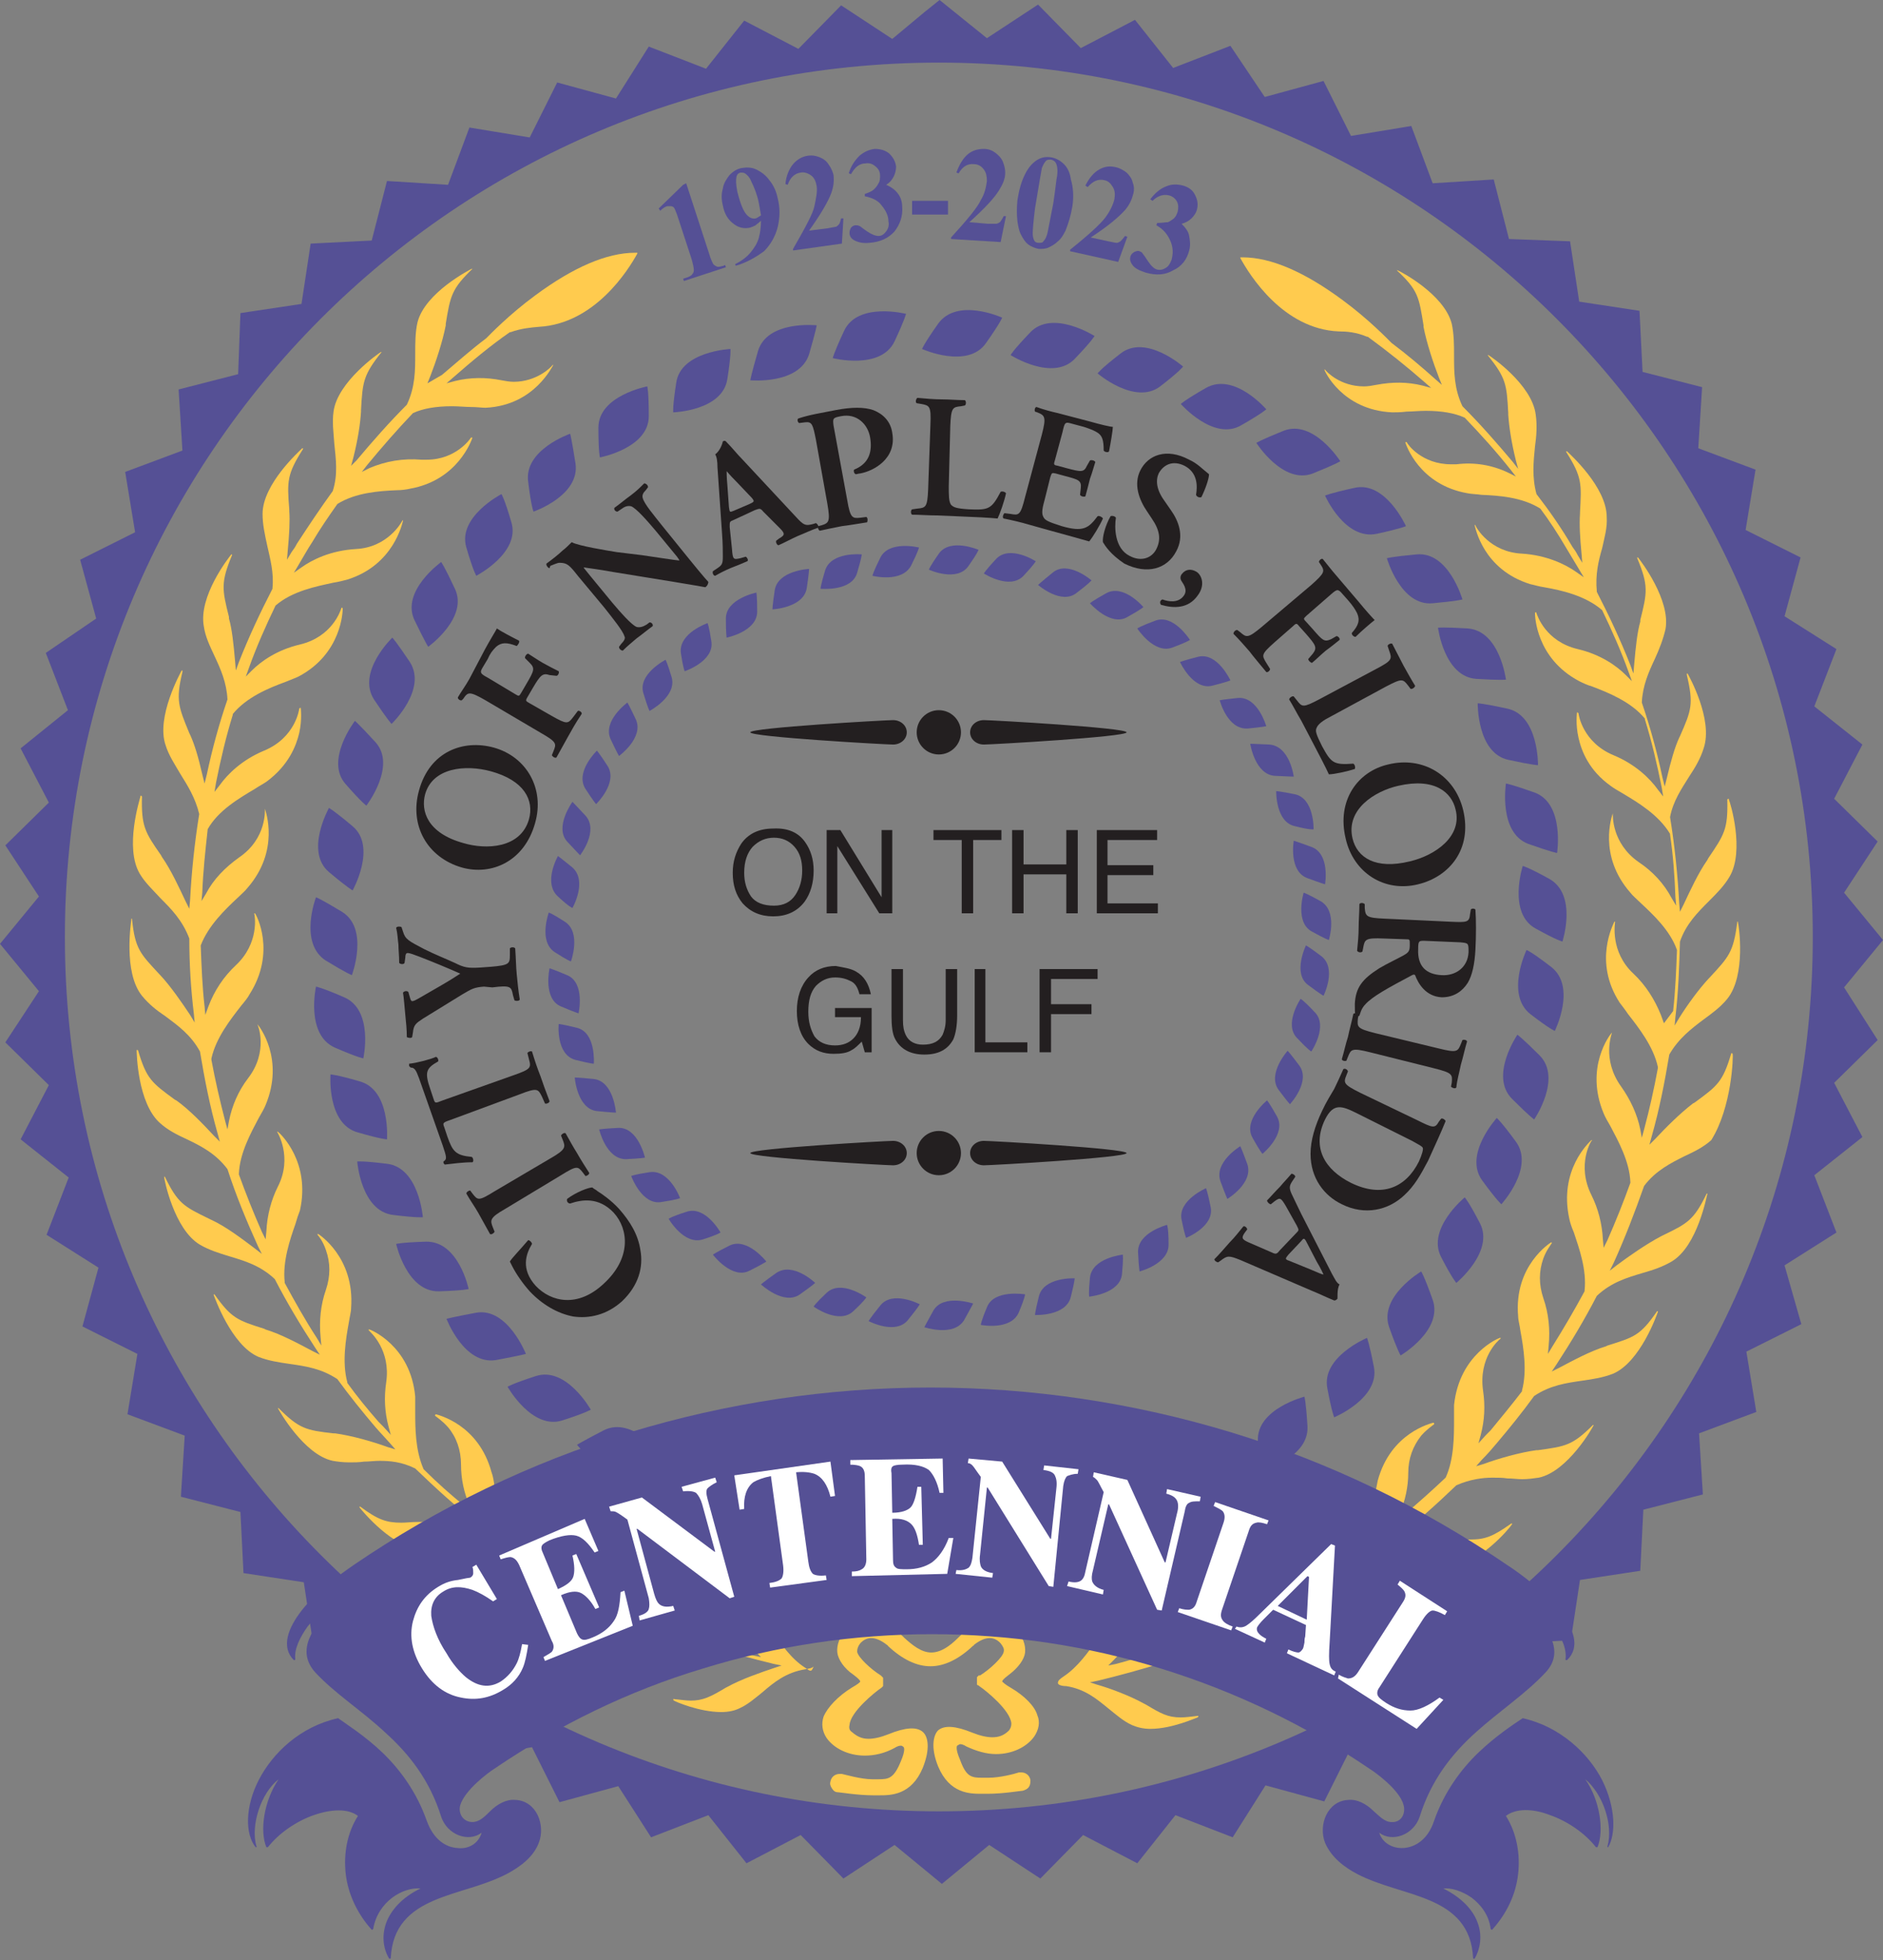 <?xml version="1.0" encoding="utf-8"?>
<!-- Generator: Adobe Illustrator 27.5.0, SVG Export Plug-In . SVG Version: 6.00 Build 0)  -->
<svg version="1.1" id="Layer_1" xmlns="http://www.w3.org/2000/svg" xmlns:xlink="http://www.w3.org/1999/xlink" x="0px" y="0px"
	 viewBox="0 0 246.7 256.7" style="enable-background:new 0 0 246.7 256.7;" xml:space="preserve">
<rect x="0" y="0" width="246.7" height="256.7" fill="#808080" stroke="none"/>
<style type="text/css">
	.st0{fill:#555095;}
	.st1{fill:#231F20;}
	.st2{fill:#FFCB4E;}
	.st3{fill-rule:evenodd;clip-rule:evenodd;fill:#555095;}
	.st4{fill:#FFFFFF;}
</style>
<g>
	<g>
		<path class="st0" d="M123.3,123.3L123.3,123.3L123.3,123.3L123.3,123.3L123.3,123.3L123.3,123.3L123.3,123.3L123.3,123.3
			L123.3,123.3L123.3,123.3L123.3,123.3L123.3,123.3L123.3,123.3L123.3,123.3L123.3,123.3L123.3,123.3L123.3,123.3z M123.3,123.3
			L123.3,123.3L123.3,123.3L123.3,123.3L123.3,123.3L123.3,123.3L123.3,123.3L123.3,123.3L123.3,123.3z"/>
	</g>
	<g>
		<path class="st0" d="M123.3,123.3L123.3,123.3L123.3,123.3L123.3,123.3L123.3,123.3L123.3,123.3L123.3,123.3L123.3,123.3
			L123.3,123.3L123.3,123.3L123.3,123.3L123.3,123.3L123.3,123.3L123.3,123.3L123.3,123.3L123.3,123.3L123.3,123.3z M123.3,123.3
			L123.3,123.3L123.3,123.3L123.3,123.3L123.3,123.3L123.3,123.3L123.3,123.3L123.3,123.3L123.3,123.3z"/>
	</g>
	<path class="st0" d="M241.6,129.3l5.1-6.2l-5.1-6.2l4.4-6.7l-5.7-5.6l3.7-7.1l-6.3-5l2.9-7.5l-6.8-4.3l2.1-7.7l-7.2-3.6l1.3-7.9
		l-7.5-2.8l0.5-8l-7.8-2l-0.4-8l-7.9-1.2l-1.2-7.9l-8-0.3l-2-7.8l-8,0.5l-2.8-7.5l-7.9,1.3l-3.6-7.2l-7.7,2.1L161.2,6l-7.5,2.9
		l-5-6.3l-7.1,3.7L136,0.6l-6.7,4.4L123.1,0l-2,1.6l-4.2,3.5l-6.7-4.4l-5.6,5.7l-7.1-3.7l-5,6.3L85,6.1l-4.3,6.8l-7.7-2.1l-3.6,7.2
		l-7.9-1.3l-2.8,7.5l-8-0.5l-2,7.8l-8,0.4l-1.2,7.9L31.5,41l-0.3,8l-7.8,2l0.5,8l-7.5,2.8l1.3,7.9l-7.2,3.6l2.1,7.7L6,85.5l2.9,7.5
		l-6.2,5l3.7,7.1l-5.7,5.6l4.4,6.7L0,123.6l5.1,6.2l-4.4,6.7l5.7,5.6l-3.7,7.1l6.3,5l-2.9,7.5l6.8,4.3l-2.1,7.7l7.2,3.6l-1.3,7.9
		l7.5,2.8l-0.5,8l7.8,2l0.4,8l7.9,1.2l1.2,7.9l8,0.3l2,7.7l8-0.5l2.8,7.5l7.9-1.3l3.6,7.2l7.7-2.1l4.3,6.7l7.5-2.9l5,6.3l7.1-3.7
		l5.6,5.7l6.7-4.4l6.2,5.1l6.2-5.1l6.7,4.4l5.6-5.7l7.1,3.7l5-6.3l7.5,2.9l4.3-6.8l7.7,2.1l3.6-7.2l7.9,1.3l2.8-7.5l8,0.5l2-7.8
		l8-0.4l1.2-7.9l7.9-1.2l0.4-8l7.8-2l-0.5-8l7.5-2.8l-1.3-7.9l7.2-3.6l-2.2-7.7l6.8-4.3l-2.9-7.5l6.3-5l-3.7-7.1l5.7-5.6
		L241.6,129.3z M123,237.2c-63.2,0-114.5-51.3-114.5-114.5S59.7,8.2,123,8.2c63.2,0,114.5,51.3,114.5,114.5S186.2,237.2,123,237.2z"
		/>
	<g>
		<path class="st1" d="M69.2,162.4c0.2,0,0.5,0.3,0.5,0.5c-0.8,1.3-1.5,3.3,0.5,5.5c2,2.1,5.5,2.9,8.9-0.3c3.6-3.3,3.3-7.1,1.3-9.3
			c-2-2.1-4.2-1.7-5.7-1.2c-0.3,0-0.5-0.3-0.4-0.6c1.2-0.9,2.8-1.5,3.3-1.5c0.2,0.2,0.5,0.3,0.7,0.5c0.5,0.3,1.8,1.2,2.8,2.3
			c1.5,1.7,2.5,3.4,2.8,5.4c0.4,2.2-0.2,4.6-2.4,6.7c-2,1.8-4.3,2.3-6.4,2c-2.1-0.4-4.1-1.6-5.7-3.3c-0.9-1-1.8-2.3-2.3-3.3
			c-0.1-0.2-0.2-0.4-0.3-0.6C67.1,164.7,68.1,163.7,69.2,162.4z"/>
		<path class="st1" d="M72.1,151.7c2.1-1.2,2-1.5,1.6-2.5l-0.2-0.5c0.1-0.2,0.4-0.4,0.6-0.3c0.5,0.9,1,1.8,1.5,2.6
			c0.5,0.9,1.1,1.8,1.6,2.6c0,0.2-0.3,0.4-0.5,0.4l-0.3-0.4c-0.7-0.9-0.8-1-2.9,0.3l-7.3,4.4c-2.1,1.2-2,1.5-1.6,2.5l0.2,0.5
			c-0.1,0.2-0.4,0.4-0.6,0.3c-0.5-0.9-1-1.8-1.5-2.7c-0.5-0.9-1.1-1.7-1.6-2.6c0-0.2,0.3-0.4,0.5-0.4l0.3,0.4c0.7,0.9,0.8,1,2.9-0.3
			L72.1,151.7z"/>
		<path class="st1" d="M58.9,146.7c-0.9,0.3-0.9,0.4-0.7,0.9l0.4,1.2c0.7,2,1.1,2.5,3.2,2.7c0.2,0.1,0.3,0.6,0.1,0.7
			c-1.3,0-2.7,0.2-3.6,0.3c-0.1,0-0.1-0.1-0.2-0.2c0-0.1,0-0.2,0-0.2c0.5-0.3,0.4-0.6-0.1-2.1l-3.1-8.8c-0.4-1.1-0.6-1.4-1.1-1.4
			c-0.1-0.1-0.1-0.1-0.2-0.2c0-0.1,0-0.3,0-0.3c1-0.1,2.9-0.6,3.5-0.9c0.2,0,0.4,0.4,0.3,0.6c-1.6,0.9-1.8,1.4-1,3.7l0.4,1.2
			c0.2,0.6,0.2,0.6,1.2,0.2l9.3-3.3c2.3-0.8,2.3-1,2-2.1l-0.2-0.8c0.1-0.2,0.5-0.3,0.6-0.2c0.4,1.3,0.7,2.2,1.1,3.2
			c0.3,0.9,0.7,2,1.2,3.3c0,0.2-0.4,0.4-0.6,0.3l-0.4-0.9c-0.5-1-0.6-1.2-2.9-0.3L58.9,146.7z"/>
		<path class="st1" d="M63.4,129.2c-1.3,0.1-1.6,0.3-2.8,1l-5.2,3.2c-0.9,0.6-1.2,0.8-1.3,1.8l-0.1,0.6c-0.1,0.2-0.6,0.1-0.7,0
			c0-1-0.1-1.9-0.2-2.9c-0.1-1-0.2-2.4-0.3-2.9c0.1-0.2,0.5-0.3,0.7-0.1l0.2,0.7c0.1,0.4,0.2,0.5,0.3,0.5c0.2,0,0.4-0.1,1.1-0.5
			c1.9-1.1,3.7-2.1,5.2-3.1c-1.8-0.8-3.5-1.5-5.3-2.2c-0.8-0.3-1.3-0.5-1.6-0.5c-0.2,0-0.3,0.2-0.3,0.6l-0.1,0.7
			c-0.1,0.2-0.5,0.2-0.7,0c0-1-0.1-1.7-0.1-2.4c-0.1-0.7-0.1-1.4-0.3-2.2c0.1-0.2,0.5-0.2,0.7-0.1l0.2,0.6c0.3,1,0.7,1.2,2.8,2.3
			c1.4,0.7,2.7,1.2,4,1.8c1.2,0.6,1.7,0.7,3.3,0.6l1.4-0.1c2.4-0.2,2.5-0.4,2.5-1.5l0-0.9c0.1-0.2,0.6-0.2,0.7,0
			c0.1,1.4,0.1,2.4,0.2,3.4c0.1,1,0.2,2.1,0.4,3.3c-0.1,0.2-0.5,0.2-0.7,0.1l-0.2-0.7c-0.2-1.1-0.3-1.3-2.7-1L63.4,129.2z"/>
		<path class="st1" d="M64.7,97.9c4.3,1.2,6.7,5.4,5.4,9.9c-1.4,5-5.7,6.9-9.6,5.8c-4.5-1.3-6.9-5.5-5.6-10.1
			C56.3,98.4,60.7,96.8,64.7,97.9z M60.7,110.4c3,0.9,7.5,0.7,8.6-3.1c0.7-2.5-0.6-5.1-5-6.3c-3.3-0.9-7.6-0.5-8.6,3
			C55.1,106.2,56,109.1,60.7,110.4z"/>
		<path class="st1" d="M63.5,85.1c0.7-1.3,1.4-2.4,1.6-2.8c0.4,0.3,1.9,1.1,2.9,1.6c0.1,0.2-0.1,0.5-0.3,0.7c-1.3-0.5-2-0.5-2.7,0.1
			c-0.5,0.5-0.8,0.9-1.1,1.6l-0.6,1c-0.5,0.8-0.4,0.9,0.7,1.5l3.5,2.1c0.5,0.3,0.5,0.3,0.8-0.2l0.7-1.2c1-1.7,1.1-2,0.4-2.7
			l-0.6-0.6c-0.1-0.2,0.2-0.6,0.4-0.6c0.5,0.3,1.2,0.8,1.9,1.2c0.7,0.4,1.5,0.8,2.1,1.1c0.1,0.2-0.1,0.6-0.3,0.6L72,88.4
			c-0.9-0.3-1.2,0-2.2,1.7l-0.7,1.2c-0.3,0.5-0.2,0.5,0.3,0.8l2.8,1.6c2.1,1.2,2.2,1.1,2.9,0.2l0.6-0.8c0.2-0.1,0.6,0.2,0.5,0.4
			c-0.8,1.2-1.3,2.1-1.8,3s-1,1.8-1.5,2.7c-0.2,0.1-0.5-0.1-0.6-0.3l0.2-0.5c0.4-1,0.5-1.2-1.6-2.4l-7.3-4.3
			c-2.1-1.2-2.3-1.1-2.9-0.2l-0.2,0.2c-0.2,0.1-0.6-0.2-0.5-0.4c0.4-0.7,1-1.5,1.5-2.4L63.5,85.1z"/>
		<path class="st1" d="M90.2,73.1c0.4,0.5,2.2,2.7,2.6,3.1c0,0.3-0.2,0.6-0.4,0.7c-0.6-0.1-1.6-0.3-4.1-0.7l-8-1.3
			c-2.2-0.4-3.3-0.5-3.8-0.6c-0.1,0,0.1,0.2,0.9,1.2l2.8,3.4c1.1,1.3,2.5,2.9,3.2,3.2c0.4,0.1,0.8,0,1.3-0.3l0.4-0.3
			c0.3,0,0.5,0.3,0.4,0.5c-0.7,0.5-1.4,1.1-2.1,1.6c-0.7,0.6-1.2,1-1.8,1.6c-0.2,0-0.5-0.2-0.5-0.5l0.3-0.4c0.3-0.3,0.6-0.7,0.4-1
			c-0.2-0.7-1.5-2.3-2.6-3.7l-3.5-4.2c-1.1-1.4-1.4-1.7-2.4-1.7c-0.3,0-0.9,0.3-1.2,0.4L72,74.4c-0.2,0-0.5-0.4-0.4-0.6
			c0.7-0.5,1.7-1.3,2.1-1.7c0.4-0.3,0.8-0.7,1.2-1.1c0.9,0.5,4.7,1.1,5.9,1.3l3.3,0.4c1.4,0.2,4.6,0.7,4.9,0.7
			c0-0.1-0.1-0.2-0.3-0.5l-2.8-3.4c-1.1-1.3-2.5-2.9-3.2-3.2c-0.4-0.1-0.8,0-1.2,0.3L80.9,67c-0.3,0-0.5-0.3-0.4-0.5
			c0.7-0.5,1.4-1.1,2.1-1.6c0.8-0.6,1.2-1,1.8-1.6c0.2,0,0.5,0.2,0.5,0.5l-0.3,0.4c-0.3,0.3-0.5,0.6-0.4,1c0.2,0.8,1.5,2.3,2.6,3.7
			L90.2,73.1z"/>
		<path class="st1" d="M96.1,68.1c-0.5,0.2-0.5,0.2-0.5,0.9l0.3,2.9c0.1,1.4,0.2,1.4,1.1,1.2l0.7-0.2c0.2,0.1,0.4,0.5,0.2,0.6
			c-0.7,0.3-1.4,0.6-2.2,0.9c-0.7,0.3-1.3,0.6-2,1c-0.2,0-0.4-0.3-0.3-0.6l0.6-0.4c0.6-0.4,0.7-0.6,0.7-1.5c0-0.7,0-1.7-0.1-3
			L94,61.2c0-0.8-0.1-1.4-0.3-1.7c0.7-0.5,1-1.6,1-1.7c0.2-0.1,0.3-0.1,0.4,0c0.8,0.8,1.5,1.7,2.2,2.4l6.9,7.4
			c1.1,1.2,1.3,1.3,2.4,1l0.3-0.1c0.2,0.1,0.4,0.4,0.3,0.6c-0.9,0.3-1.7,0.7-2.7,1.1c-0.9,0.4-1.8,0.9-2.5,1.2
			c-0.2,0-0.4-0.4-0.3-0.6l0.4-0.3c0.7-0.4,0.8-0.6,0.1-1.3L100,67c-0.4-0.5-0.5-0.4-1.1-0.2L96.1,68.1z M98.2,66
			c0.6-0.3,0.7-0.3,0.3-0.8l-2-2.1c-0.9-0.9-1.2-1.3-1.3-1.4l0,0c0,0.2,0,0.8,0.1,1.9l0.2,2.8c0.1,0.7,0.1,0.7,0.6,0.5L98.2,66z"/>
		<path class="st1" d="M106.9,57.6c-0.4-2-0.5-2.4-1.4-2.3l-0.8,0.1c-0.2-0.1-0.3-0.5-0.1-0.6c1.5-0.5,2.9-0.7,4.9-1.1
			c2.1-0.4,3.7-0.4,4.9,0c1.3,0.5,2.3,1.5,2.5,3c0.6,3.4-2.5,5-4.2,5.3c-0.2,0-0.4,0.1-0.6,0.1c-0.2-0.1-0.3-0.4-0.2-0.6
			c2-0.8,2.4-2.4,2.1-4.2c-0.3-1.8-1.8-3.2-3.8-2.8c-1.1,0.2-1.1,0.3-1,1.2l1.8,9.8c0.4,2.4,0.7,2.4,1.7,2.3l0.8-0.1
			c0.2,0.1,0.2,0.5,0.1,0.7c-1.3,0.2-2.4,0.4-3.3,0.5c-1,0.2-2,0.4-2.9,0.6c-0.2-0.1-0.3-0.5-0.2-0.6l0.4-0.1c1-0.3,1.2-0.5,0.8-2.8
			L106.9,57.6z"/>
		<path class="st1" d="M124.3,63.7c0,1.1,0,2,0.3,2.4c0.3,0.3,0.6,0.5,2.4,0.6c2.5,0.1,2.9,0,4.1-2.3c0.2-0.1,0.6,0,0.7,0.2
			c-0.2,1-0.8,2.7-1.1,3.3c-1-0.1-2.9-0.2-5.5-0.3l-2.4-0.1c-1.2,0-2.3-0.1-3.3-0.1c-0.2-0.1-0.2-0.6,0-0.7l0.7-0.1
			c1.1-0.1,1.3-0.2,1.4-2.5l0.3-8.5c0.1-2.4-0.1-2.5-1.2-2.7l-0.6-0.1c-0.2-0.1-0.1-0.6,0.1-0.7c1.1,0.1,2.2,0.2,3.2,0.2
			c1,0,2,0.1,3,0.1c0.2,0.1,0.2,0.6,0,0.7l-0.5,0.1c-1.1,0.1-1.3,0.2-1.4,2.6L124.3,63.7z"/>
		<path class="st1" d="M136.5,56.9c0.6-2.3,0.4-2.5-0.6-2.9l-0.3-0.1c-0.1-0.2,0-0.6,0.2-0.6c0.8,0.3,1.9,0.6,2.8,0.8l4.2,1.1
			c1.4,0.4,2.7,0.7,3,0.7c0,0.4-0.3,2.2-0.5,3.2c-0.1,0.2-0.6,0.1-0.7-0.1c0-1.4-0.2-2-0.9-2.4c-0.5-0.3-1.1-0.5-1.7-0.7l-1.5-0.4
			c-1-0.3-1-0.2-1.3,1.1l-1,3.7c-0.2,0.6-0.1,0.6,0.4,0.7l1.1,0.3c1.9,0.5,2.3,0.6,2.7-0.3l0.4-0.7c0.2-0.1,0.6,0,0.7,0.2
			c-0.2,0.6-0.4,1.4-0.7,2.2c-0.2,0.8-0.4,1.6-0.6,2.3c-0.2,0.1-0.6,0-0.7-0.2l0.1-0.9c0.1-1-0.3-1.1-2.2-1.6l-1.1-0.3
			c-0.5-0.1-0.5-0.1-0.7,0.5l-0.7,2.8c-0.3,1.1-0.5,1.9-0.2,2.4c0.2,0.4,0.5,0.6,2.4,1.2c2.8,0.8,3.5,0.3,4.7-1.3
			c0.2-0.1,0.6,0.1,0.7,0.3c-0.4,0.9-1.3,2.4-1.8,3c-1-0.3-2.9-0.8-5.4-1.5l-2.5-0.7c-1-0.3-2.3-0.6-3.3-0.8
			c-0.2-0.1-0.1-0.5,0.1-0.7l0.8,0.1c1.1,0.2,1.3,0.2,1.9-2.2L136.5,56.9z"/>
		<path class="st1" d="M144.5,71c-0.1-0.6,0.3-2.2,1-3.4c0.2-0.1,0.6,0,0.7,0.2c-0.2,1.2-0.2,4,1.8,5c1.5,0.8,2.9,0.3,3.5-0.9
			c0.6-1.2,0.5-2.4-0.6-4l-0.6-0.9c-1.1-1.6-1.8-3.6-0.9-5.4c1-2,3.4-3,6.4-1.4c1.1,0.5,1.7,1.2,2.6,1.9c0,0.6-0.5,2-1,3
			c-0.2,0.1-0.6,0-0.7-0.3c0.2-1.2,0.2-2.9-1.5-3.8c-1.6-0.8-2.8-0.1-3.4,1c-0.4,0.9-0.3,2.1,0.7,3.5l0.9,1.3c1,1.4,1.8,3.4,0.7,5.4
			c-1.2,2.3-3.8,3.1-6.8,1.6C145.5,72.6,144.8,71.5,144.5,71z"/>
		<path class="st1" d="M152.1,79.2c-0.2-0.3-0.1-0.6,0.2-0.7c0.8,0.3,2.1,0.5,2.8-0.5c0.6-0.8-0.2-1.7-0.3-1.9
			c-0.2-0.3-0.2-0.7,0.1-1c0.4-0.5,1.1-0.7,1.9-0.2c0.7,0.5,1.1,1.8,0.1,3.1C155.7,79.7,153.8,79.7,152.1,79.2z"/>
		<path class="st1" d="M178,78.8c0.9,1.1,1.8,2.1,2.1,2.4c-0.4,0.3-1.7,1.4-2.5,2.2c-0.2,0-0.5-0.2-0.5-0.5c0.9-1,1.1-1.7,0.7-2.6
			c-0.3-0.6-0.6-1-1.1-1.6l-0.8-0.9c-0.6-0.7-0.7-0.7-1.6,0.1l-3.1,2.7c-0.4,0.4-0.5,0.4-0.1,0.8l0.9,1c1.3,1.5,1.5,1.7,2.4,1.3
			l0.7-0.4c0.2,0,0.5,0.3,0.4,0.5c-0.5,0.4-1.1,0.9-1.8,1.4c-0.6,0.5-1.2,1.1-1.8,1.6c-0.2,0-0.5-0.3-0.5-0.5l0.6-0.7
			c0.6-0.8,0.4-1.1-0.9-2.6l-0.9-1c-0.3-0.4-0.4-0.4-0.8,0l-2.4,2.1c-1.8,1.6-1.7,1.7-1.1,2.7l0.5,0.8c0,0.2-0.3,0.5-0.5,0.4
			c-0.9-1.1-1.6-1.9-2.2-2.7c-0.7-0.8-1.3-1.5-2.1-2.3c0-0.2,0.2-0.5,0.5-0.5l0.4,0.3c0.8,0.7,1,0.8,2.8-0.7l6.5-5.5
			c1.8-1.6,1.8-1.8,1.2-2.7l-0.2-0.3c0-0.2,0.3-0.5,0.5-0.4c0.5,0.6,1.1,1.4,1.8,2.2L178,78.8z"/>
		<path class="st1" d="M174.4,93.8c-1,0.5-1.7,1-1.9,1.5c-0.2,0.4-0.1,0.8,0.7,2.4c1.2,2.2,1.5,2.5,4.1,2.3c0.2,0.1,0.3,0.5,0.2,0.7
			c-0.9,0.3-2.7,0.7-3.4,0.7c-0.4-0.9-1.3-2.6-2.5-4.9l-1.1-2.1c-0.6-1-1.1-2-1.6-2.8c0-0.2,0.4-0.5,0.6-0.4l0.4,0.5
			c0.7,0.9,0.8,1,2.9-0.1l7.5-4c2.1-1.1,2.1-1.3,1.7-2.4l-0.2-0.6c0-0.2,0.4-0.4,0.6-0.3c0.5,1,1,1.9,1.5,2.9c0.5,0.9,1,1.8,1.5,2.6
			c0,0.2-0.4,0.5-0.6,0.4l-0.3-0.4c-0.7-0.9-0.8-1-2.9,0.1L174.4,93.8z"/>
		<path class="st1" d="M185.8,115.8c-4.4,1.1-8.5-1.5-9.5-6c-1.2-5,1.6-8.8,5.6-9.7c4.5-1.1,8.7,1.4,9.8,6
			C192.9,111.2,189.9,114.8,185.8,115.8z M183.2,102.9c-3.1,0.7-6.9,3.1-6,6.9c0.6,2.5,3,4.1,7.5,3c3.4-0.8,6.9-3.3,6-6.8
			C190.2,103.8,188,101.8,183.2,102.9z"/>
		<path class="st1" d="M190,120.7c2.2,0.1,2.5,0.1,2.6-1l0.1-0.6c0.2-0.2,0.5-0.1,0.6,0c0.1,1.4,0.1,3.4,0,5.3
			c-0.1,1.8-0.4,3.3-1,4.3c-0.7,1.1-1.8,1.9-3.4,1.9c-2.1-0.1-3.1-1.8-3.5-2.9c-0.1-0.1-0.2-0.1-0.4,0c-3.2,1.7-5.2,2.8-6.1,3.8
			c-0.6,0.6-0.7,1.3-0.8,1.5c-0.1,0.1-0.3,0.1-0.5,0c-0.1-0.3-0.1-0.7-0.1-1.5c0.1-2.2,1-3.3,3.2-4.7c1-0.6,2.3-1.2,3.2-1.7
			c0.7-0.4,0.8-0.6,0.8-1.4c0-0.7,0-0.7-0.5-0.7l-2.9-0.1c-2.4-0.1-2.5,0.1-2.7,1.2l-0.1,0.5c-0.2,0.2-0.6,0.1-0.7-0.1
			c0.1-1,0.2-2,0.2-3c0-1,0.1-2,0.1-3.1c0.1-0.2,0.5-0.2,0.7,0l0,0.5c0.1,1.1,0.2,1.3,2.6,1.4L190,120.7z M186.6,123.2
			c-0.7,0-0.8,0-0.8,1.1c-0.1,2.2,1,3.3,3.1,3.4c1.8,0.1,3.4-1,3.5-3c0-1.2,0-1.2-1.1-1.3L186.6,123.2z"/>
		<path class="st1" d="M179.5,137.8c-2.4-0.6-2.5-0.4-2.9,0.6l-0.2,0.5c-0.2,0.1-0.6,0-0.6-0.2c0.3-1,0.5-2,0.8-2.9
			c0.2-1,0.5-2,0.7-3c0.1-0.2,0.5-0.1,0.7,0.1l-0.1,0.5c-0.1,1.1-0.1,1.3,2.3,1.9l8.3,2c2.4,0.6,2.5,0.4,2.9-0.6l0.2-0.5
			c0.2-0.1,0.6,0,0.6,0.2c-0.3,1-0.5,2-0.8,3c-0.2,1-0.5,2-0.6,3c-0.1,0.2-0.5,0.1-0.7-0.1l0.1-0.5c0.1-1.1,0.1-1.3-2.3-1.9
			L179.5,137.8z"/>
		<path class="st1" d="M185.7,146.7c2,1,2.3,1.1,2.8,0.2l0.3-0.4c0.2-0.1,0.5,0.1,0.6,0.3c-0.6,1.5-1.4,3.2-2.3,5.2
			c-1,1.9-1.8,3.3-3.1,4.5c-2.1,2-5.2,2.7-8.2,1.2c-2.3-1.1-4.1-3.4-4.1-6.6c0-1.8,0.6-3.7,1.5-5.6c0.6-1.3,1.2-2.2,1.6-2.9
			c0.4-0.8,0.8-1.7,1.2-2.6c0.2-0.1,0.5,0,0.6,0.3l-0.2,0.5c-0.4,1-0.4,1.2,1.8,2.3L185.7,146.7z M177.8,145.8c-2-1-3.1-1.4-4.2,0.8
			c-1.8,3.7,0,6.6,3.4,8.3c4.1,2,7.2,0.6,8.9-2.8c0.4-0.9,0.6-1.6,0.5-1.8c-0.1-0.2-0.5-0.4-1.4-0.9L177.8,145.8z"/>
		<path class="st1" d="M169.8,161.5c0.4-0.4,0.4-0.4,0.1-1l-1.4-2.5c-0.7-1.2-0.8-1.2-1.5-0.7l-0.5,0.4c-0.2,0-0.5-0.3-0.5-0.5
			c0.5-0.5,1-1.1,1.7-1.8c0.5-0.6,1-1.1,1.5-1.7c0.2,0,0.5,0.2,0.5,0.4l-0.4,0.6c-0.4,0.6-0.4,0.9-0.1,1.6c0.3,0.6,0.7,1.5,1.3,2.7
			l4,7.8c0.4,0.7,0.6,1.2,1,1.4c-0.4,0.7-0.2,1.9-0.3,1.9c-0.1,0.1-0.2,0.2-0.4,0.2c-1-0.4-2-0.9-3-1.3l-9.3-4
			c-1.5-0.6-1.7-0.6-2.6,0.1l-0.3,0.2c-0.2,0-0.5-0.2-0.5-0.4c0.7-0.7,1.2-1.3,2-2.2c0.7-0.7,1.3-1.5,1.8-2.1
			c0.2-0.1,0.5,0.2,0.5,0.4l-0.3,0.4c-0.5,0.7-0.4,0.9,0.5,1.3l3,1.3c0.6,0.3,0.7,0.2,1.1-0.3L169.8,161.5z M168.8,164.3
			c-0.4,0.5-0.5,0.6,0.1,0.8l2.7,1.1c1.2,0.5,1.6,0.7,1.8,0.7l0,0c-0.1-0.2-0.3-0.7-0.9-1.7l-1.3-2.5c-0.3-0.6-0.4-0.6-0.7-0.2
			L168.8,164.3z"/>
	</g>
	<g>
		<circle class="st1" cx="123" cy="151" r="2.9"/>
		<path class="st1" d="M128.9,149.4c-1,0-1.8,0.7-1.8,1.6s0.8,1.6,1.8,1.6c1,0,18.7-1,18.7-1.6C147.6,150.4,129.9,149.4,128.9,149.4
			z"/>
		<path class="st1" d="M117,149.4c-1,0-18.7,1-18.7,1.6c0,0.6,17.7,1.6,18.7,1.6s1.8-0.7,1.8-1.6S118,149.4,117,149.4z"/>
	</g>
	<g>
		<path class="st0" d="M117.2,44.7c1.4-3,1.5-3.6,1.5-3.6s-6.3-1.6-8.1,2.2c-1.4,3-1.5,3.6-1.5,3.6S115.4,48.5,117.2,44.7z"/>
		<path class="st0" d="M106,46.4c0.9-3.1,1-3.8,1-3.8s-6.5-0.7-7.7,3.4c-0.9,3.1-1,3.8-1,3.8S104.7,50.4,106,46.4z"/>
		<path class="st0" d="M95.3,49.6c0.5-3.2,0.4-3.9,0.4-3.9s-6.5,0.3-7.1,4.4c-0.5,3.2-0.4,3.9-0.4,3.9S94.7,53.8,95.3,49.6z"/>
		<path class="st0" d="M85,54.5c0-3.3-0.2-3.9-0.2-3.9s-6.4,1.2-6.4,5.4c0,3.3,0.2,3.9,0.2,3.9S85,58.7,85,54.5z"/>
		<path class="st0" d="M69.9,67c0,0,6.1-2.1,5.5-6.3c-0.5-3.2-0.7-3.9-0.7-3.9s-6.1,2.1-5.5,6.3C69.6,66.4,69.9,67,69.9,67z"/>
		<path class="st0" d="M62.4,75.4c0,0,5.8-3,4.6-7c-0.9-3.1-1.3-3.7-1.3-3.7s-5.8,3-4.6,7C62,74.8,62.4,75.4,62.4,75.4z"/>
		<path class="st0" d="M56.1,84.7c0,0,5.3-3.8,3.5-7.6c-1.4-3-1.8-3.5-1.8-3.5s-5.3,3.8-3.5,7.6C55.7,84.1,56.1,84.7,56.1,84.7z"/>
		<path class="st0" d="M51.3,94.8c0,0,4.7-4.5,2.4-8.1c-1.8-2.7-2.3-3.2-2.3-3.2s-4.7,4.5-2.4,8.1C50.8,94.3,51.3,94.8,51.3,94.8z"
			/>
		<path class="st0" d="M48,105.5c0,0,4-5.2,1.2-8.3c-2.2-2.4-2.7-2.8-2.7-2.8s-4,5.2-1.2,8.3C47.4,105.1,48,105.5,48,105.5z"/>
		<path class="st0" d="M43.1,114.2c2.5,2.1,3.1,2.4,3.1,2.4s3.2-5.7,0-8.4c-2.5-2.1-3.1-2.4-3.1-2.4S39.9,111.5,43.1,114.2z"/>
		<path class="st0" d="M42.7,125.8c2.8,1.7,3.4,1.9,3.4,1.9s2.3-6.1-1.3-8.3c-2.8-1.7-3.4-1.9-3.4-1.9S39.1,123.5,42.7,125.8z"/>
		<path class="st0" d="M47.6,138.6c0,0,1.4-6.3-2.5-8c-3-1.3-3.7-1.4-3.7-1.4s-1.4,6.3,2.5,8C46.9,138.5,47.6,138.6,47.6,138.6z"/>
		<path class="st0" d="M50.7,149.2c0,0,0.5-6.5-3.6-7.6c-3.1-0.9-3.8-0.9-3.8-0.9s-0.5,6.5,3.6,7.6C50,149.2,50.7,149.2,50.7,149.2z
			"/>
		<path class="st0" d="M55.4,159.4c0,0-0.5-6.5-4.7-7c-3.2-0.4-3.9-0.3-3.9-0.3s0.5,6.5,4.7,7C54.7,159.5,55.4,159.4,55.4,159.4z"/>
		<path class="st0" d="M55.8,162.6c-3.3,0.1-3.9,0.3-3.9,0.3s1.4,6.3,5.6,6.2c3.3-0.1,3.9-0.3,3.9-0.3S60.1,162.5,55.8,162.6z"/>
		<path class="st0" d="M62.4,171.9c-3.2,0.6-3.9,0.8-3.9,0.8s2.3,6.1,6.5,5.4c3.2-0.6,3.9-0.8,3.9-0.8S66.5,171.2,62.4,171.9z"/>
		<path class="st0" d="M70.2,180.2c-3.1,1-3.7,1.4-3.7,1.4s3.2,5.7,7.2,4.4c3.1-1,3.7-1.4,3.7-1.4S74.2,178.9,70.2,180.2z"/>
		<path class="st0" d="M79.1,187.3c-2.9,1.5-3.5,1.9-3.5,1.9s4,5.2,7.7,3.3c2.9-1.5,3.5-1.9,3.5-1.9S82.9,185.4,79.1,187.3z"/>
		<path class="st0" d="M97.1,195.1c0,0-4.7-4.5-8.1-2.1c-2.7,1.9-3.1,2.4-3.1,2.4s4.7,4.5,8.1,2.1C96.7,195.7,97.1,195.1,97.1,195.1
			z"/>
		<path class="st0" d="M99.6,197.2c-2.4,2.2-2.8,2.8-2.8,2.8s5.3,3.8,8.3,0.9c2.4-2.2,2.8-2.8,2.8-2.8S102.7,194.3,99.6,197.2z"/>
		<path class="st0" d="M110.7,199.9c-2,2.5-2.3,3.2-2.3,3.2s5.8,3,8.4-0.3c2-2.5,2.3-3.2,2.3-3.2S113.3,196.6,110.7,199.9z"/>
		<path class="st0" d="M121.9,200.9c-1.6,2.8-1.8,3.5-1.8,3.5s6.1,2.1,8.3-1.5c1.6-2.8,1.8-3.5,1.8-3.5S124,197.2,121.9,200.9z"/>
		<path class="st0" d="M133,200.2c-1.2,3-1.3,3.7-1.3,3.7s6.4,1.2,8-2.7c1.2-3,1.3-3.7,1.3-3.7S134.6,196.3,133,200.2z"/>
		<path class="st0" d="M144,197.9c-0.8,3.2-0.8,3.9-0.8,3.9s6.5,0.3,7.5-3.8c0.8-3.2,0.8-3.9,0.8-3.9S145,193.8,144,197.9z"/>
		<path class="st0" d="M154.8,194c-0.3,3.2-0.2,3.9-0.2,3.9s6.5-0.7,6.9-4.8c0.3-3.2,0.2-3.9,0.2-3.9S155.1,189.9,154.8,194z"/>
		<path class="st0" d="M170.9,182.9c0,0-6.3,1.6-6.1,5.8c0.2,3.3,0.4,3.9,0.4,3.9s6.3-1.6,6.1-5.8
			C171.1,183.5,170.9,182.9,170.9,182.9z"/>
		<path class="st0" d="M179.1,175.2c0,0-6,2.5-5.2,6.6c0.6,3.2,0.9,3.8,0.9,3.8s6-2.5,5.2-6.6C179.4,175.9,179.1,175.2,179.1,175.2z
			"/>
		<path class="st0" d="M186.2,166.5c0,0-5.6,3.3-4.2,7.3c1.1,3.1,1.5,3.7,1.5,3.7s5.6-3.3,4.2-7.3
			C186.6,167.1,186.2,166.5,186.2,166.5z"/>
		<path class="st0" d="M191.9,156.8c0,0-5,4.1-3.1,7.8c1.5,2.9,2,3.4,2,3.4s5-4.1,3.1-7.8C192.4,157.3,191.9,156.8,191.9,156.8z"/>
		<path class="st0" d="M196.1,146.4c0,0-4.4,4.8-1.9,8.2c1.9,2.6,2.5,3.1,2.5,3.1s4.4-4.8,1.9-8.2
			C196.7,146.9,196.1,146.4,196.1,146.4z"/>
		<path class="st0" d="M198.8,135.5c0,0-3.7,5.4-0.7,8.4c2.3,2.3,2.9,2.7,2.9,2.7s3.7-5.4,0.7-8.4
			C199.4,135.9,198.8,135.5,198.8,135.5z"/>
		<path class="st0" d="M203.2,126.6c-2.6-2-3.2-2.2-3.2-2.2s-2.8,5.8,0.5,8.4c2.6,2,3.2,2.2,3.2,2.2S206.6,129.2,203.2,126.6z"/>
		<path class="st0" d="M203,115.1c-2.9-1.6-3.5-1.7-3.5-1.7s-2,6.2,1.7,8.2c2.9,1.6,3.5,1.7,3.5,1.7S206.7,117.2,203,115.1z"/>
		<path class="st0" d="M197.3,102.6c0,0-1,6.4,2.9,7.9c3.1,1.1,3.8,1.2,3.8,1.2s1-6.4-2.9-7.9C198,102.7,197.3,102.6,197.3,102.6z"
			/>
		<path class="st0" d="M193.6,92.1c0,0-0.1,6.5,4,7.4c3.2,0.7,3.9,0.7,3.9,0.7s0.1-6.5-4-7.4C194.3,92.1,193.6,92.1,193.6,92.1z"/>
		<path class="st0" d="M193.4,88.9c3.3,0.2,3.9,0.1,3.9,0.1s-0.8-6.4-5-6.7c-3.3-0.2-3.9-0.1-3.9-0.1S189.2,88.6,193.4,88.9z"/>
		<path class="st0" d="M187.7,79c3.3-0.3,3.9-0.5,3.9-0.5s-1.8-6.3-6-5.9c-3.3,0.3-3.9,0.5-3.9,0.5S183.5,79.4,187.7,79z"/>
		<path class="st0" d="M177.4,63.9c-3.2,0.7-3.8,1-3.8,1s2.6,5.9,6.8,5c3.2-0.7,3.8-1,3.8-1S181.5,62.9,177.4,63.9z"/>
		<path class="st0" d="M172,62c3-1.2,3.6-1.6,3.6-1.6s-3.5-5.5-7.4-4c-3,1.2-3.6,1.6-3.6,1.6S168.1,63.5,172,62z"/>
		<path class="st0" d="M162.6,55.7c2.8-1.6,3.3-2.1,3.3-2.1s-4.2-4.9-7.9-2.8c-2.8,1.6-3.3,2.1-3.3,2.1S159,57.8,162.6,55.7z"/>
		<path class="st0" d="M152,50.6c2.6-2,3-2.6,3-2.6s-4.9-4.3-8.2-1.7c-2.6,2-3,2.6-3,2.6S148.7,53.1,152,50.6z"/>
		<path class="st0" d="M140.8,47c2.3-2.4,2.6-3,2.6-3s-5.5-3.5-8.4-0.5c-2.3,2.4-2.6,3-2.6,3S137.9,50,140.8,47z"/>
		<path class="st0" d="M129.2,44.9c1.9-2.7,2.1-3.3,2.1-3.3s-5.9-2.7-8.4,0.8c-1.9,2.7-2.1,3.3-2.1,3.3S126.8,48.4,129.2,44.9z"/>
		<path class="st0" d="M115.3,73.1c-0.9,1.8-1,2.3-1,2.3s3.9,1,5.1-1.4c0.9-1.8,1-2.3,1-2.3S116.4,70.7,115.3,73.1z"/>
		<path class="st0" d="M112.3,75c0.6-2,0.6-2.4,0.6-2.4s-4-0.4-4.8,2.1c-0.6,2-0.6,2.4-0.6,2.4S111.6,77.5,112.3,75z"/>
		<path class="st0" d="M105.7,77c0.3-2,0.3-2.5,0.3-2.5s-4.1,0.2-4.5,2.8c-0.3,2-0.3,2.5-0.3,2.5S105.3,79.6,105.7,77z"/>
		<path class="st0" d="M95.2,83.5c0,0,4-0.8,4-3.4c0-2-0.1-2.5-0.1-2.5s-4,0.8-4,3.4C95.1,83,95.2,83.5,95.2,83.5z"/>
		<path class="st0" d="M93.2,84c-0.3-2-0.5-2.4-0.5-2.4s-3.8,1.3-3.5,3.9c0.3,2,0.5,2.4,0.5,2.4S93.6,86.6,93.2,84z"/>
		<path class="st0" d="M84.3,90.8c0.6,2,0.8,2.3,0.8,2.3s3.6-1.9,2.9-4.4c-0.6-2-0.8-2.3-0.8-2.3S83.5,88.3,84.3,90.8z"/>
		<path class="st0" d="M83.3,94.2c-0.9-1.9-1.1-2.2-1.1-2.2s-3.3,2.4-2.2,4.8c0.9,1.9,1.1,2.2,1.1,2.2S84.4,96.6,83.3,94.2z"/>
		<path class="st0" d="M78.1,105.3c0,0,2.9-2.8,1.5-5c-1.1-1.7-1.4-2-1.4-2s-2.9,2.8-1.5,5C77.8,105,78.1,105.3,78.1,105.3z"/>
		<path class="st0" d="M74.3,110.2c1.4,1.5,1.7,1.8,1.7,1.8s2.5-3.2,0.7-5.2c-1.4-1.5-1.7-1.8-1.7-1.8S72.6,108.3,74.3,110.2z"/>
		<path class="st0" d="M75,118.9c0,0,2-3.5,0-5.3c-1.6-1.3-1.9-1.5-1.9-1.5s-2,3.5,0,5.3C74.6,118.8,75,118.9,75,118.9z"/>
		<path class="st0" d="M72.7,124.7c1.7,1.1,2.1,1.2,2.1,1.2s1.4-3.8-0.8-5.2c-1.7-1.1-2.1-1.2-2.1-1.2S70.5,123.3,72.7,124.7z"/>
		<path class="st0" d="M73.5,131.8c1.9,0.8,2.3,0.9,2.3,0.9s0.9-4-1.5-5c-1.9-0.8-2.3-0.9-2.3-0.9S71.1,130.8,73.5,131.8z"/>
		<path class="st0" d="M75.4,138.8c2,0.5,2.4,0.5,2.4,0.5s0.3-4.1-2.2-4.7c-2-0.5-2.4-0.5-2.4-0.5S72.8,138.1,75.4,138.8z"/>
		<path class="st0" d="M78.2,145.5c2,0.2,2.5,0.2,2.5,0.2s-0.3-4.1-2.9-4.4c-2-0.2-2.5-0.2-2.5-0.2S75.6,145.2,78.2,145.5z"/>
		<path class="st0" d="M82,151.8c2-0.1,2.5-0.2,2.5-0.2s-0.9-4-3.5-3.9c-2,0.1-2.5,0.2-2.5,0.2S79.4,151.8,82,151.8z"/>
		<path class="st0" d="M86.7,157.4c2-0.3,2.4-0.5,2.4-0.5s-1.4-3.8-4-3.4c-2,0.3-2.4,0.5-2.4,0.5S84.1,157.9,86.7,157.4z"/>
		<path class="st0" d="M92.1,162.3c1.9-0.6,2.3-0.9,2.3-0.9s-2-3.6-4.5-2.7c-1.9,0.6-2.3,0.9-2.3,0.9S89.6,163.1,92.1,162.3z"/>
		<path class="st0" d="M98.2,166.4c1.8-0.9,2.2-1.2,2.2-1.2s-2.5-3.2-4.8-2.1c-1.8,0.9-2.2,1.2-2.2,1.2S95.9,167.6,98.2,166.4z"/>
		<path class="st0" d="M104.8,169.5c1.7-1.2,2-1.5,2-1.5s-2.9-2.8-5.1-1.3c-1.7,1.2-2,1.5-2,1.5S102.7,171,104.8,169.5z"/>
		<path class="st0" d="M111.8,171.7c1.5-1.4,1.7-1.8,1.7-1.8s-3.3-2.4-5.2-0.6c-1.5,1.4-1.7,1.8-1.7,1.8S109.9,173.5,111.8,171.7z"
			/>
		<path class="st0" d="M115.3,171c-1.3,1.6-1.5,2-1.5,2s3.6,1.9,5.2-0.2c1.3-1.6,1.5-2,1.5-2S116.9,168.9,115.3,171z"/>
		<path class="st0" d="M122.3,171.6c-1,1.8-1.2,2.2-1.2,2.2s3.8,1.3,5.2-0.9c1-1.8,1.2-2.2,1.2-2.2S123.6,169.4,122.3,171.6z"/>
		<path class="st0" d="M129.3,171.2c-0.8,1.9-0.8,2.3-0.8,2.3s4,0.8,5-1.7c0.8-1.9,0.8-2.3,0.8-2.3S130.2,168.8,129.3,171.2z"/>
		<path class="st0" d="M140.3,169.8c0.5-2,0.5-2.4,0.5-2.4s-4.1-0.2-4.7,2.4c-0.5,2-0.5,2.4-0.5,2.4S139.7,172.4,140.3,169.8z"/>
		<path class="st0" d="M147,166.8c0.2-2,0.1-2.5,0.1-2.5s-4,0.4-4.3,3c-0.2,2-0.1,2.5-0.1,2.5S146.8,169.4,147,166.8z"/>
		<path class="st0" d="M152.9,160.4c0,0-3.9,1-3.8,3.6c0.1,2,0.2,2.5,0.2,2.5s3.9-1,3.8-3.6C153.1,160.8,152.9,160.4,152.9,160.4z"
			/>
		<path class="st0" d="M154.8,159.7c0.4,2,0.6,2.4,0.6,2.4s3.8-1.5,3.2-4.1c-0.4-2-0.6-2.4-0.6-2.4S154.3,157.2,154.8,159.7z"/>
		<path class="st0" d="M162.5,150.1c0,0-3.5,2.1-2.6,4.6c0.7,1.9,0.9,2.3,0.9,2.3s3.5-2.1,2.6-4.6
			C162.7,150.5,162.5,150.1,162.5,150.1z"/>
		<path class="st0" d="M167.3,146.2c-1-1.8-1.3-2.1-1.3-2.1s-3.2,2.6-1.9,4.9c1,1.8,1.3,2.1,1.3,2.1S168.6,148.5,167.3,146.2z"/>
		<path class="st0" d="M167.5,142.7c1.2,1.6,1.5,1.9,1.5,1.9s2.8-3,1.2-5.1c-1.2-1.6-1.5-1.9-1.5-1.9S166,140.6,167.5,142.7z"/>
		<path class="st0" d="M170.4,130.8c0,0-2.3,3.4-0.4,5.2c1.4,1.5,1.8,1.7,1.8,1.7s2.3-3.4,0.4-5.2
			C170.8,131,170.4,130.8,170.4,130.8z"/>
		<path class="st0" d="M173.1,125.2c-1.6-1.2-2-1.4-2-1.4s-1.8,3.7,0.3,5.2c1.6,1.2,2,1.4,2,1.4S175.2,126.8,173.1,125.2z"/>
		<path class="st0" d="M173,118c-1.8-1-2.2-1.1-2.2-1.1s-1.2,3.9,1.1,5.1c1.8,1,2.2,1.1,2.2,1.1S175.3,119.3,173,118z"/>
		<path class="st0" d="M171.8,110.9c-1.9-0.7-2.3-0.8-2.3-0.8s-0.7,4,1.8,4.9c1.9,0.7,2.3,0.8,2.3,0.8S174.3,111.8,171.8,110.9z"/>
		<path class="st0" d="M172.1,108.6c0,0,0.1-4.1-2.5-4.6c-2-0.4-2.4-0.4-2.4-0.4s-0.1,4.1,2.5,4.6
			C171.6,108.7,172.1,108.6,172.1,108.6z"/>
		<path class="st0" d="M167,101.6c2,0.1,2.5,0.1,2.5,0.1s-0.5-4-3.2-4.2c-2-0.1-2.5-0.1-2.5-0.1S164.4,101.4,167,101.6z"/>
		<path class="st0" d="M163.5,95.4c2-0.2,2.4-0.3,2.4-0.3s-1.1-3.9-3.7-3.7c-2,0.2-2.4,0.3-2.4,0.3S160.8,95.6,163.5,95.4z"/>
		<path class="st0" d="M161.2,89.1c0,0-1.7-3.7-4.2-3.1c-2,0.5-2.4,0.7-2.4,0.7s1.7,3.7,4.2,3.1C160.8,89.3,161.2,89.1,161.2,89.1z"
			/>
		<path class="st0" d="M151.3,81.3c-1.9,0.7-2.3,1-2.3,1s2.2,3.4,4.6,2.5c1.9-0.7,2.3-1,2.3-1S153.7,80.3,151.3,81.3z"/>
		<path class="st0" d="M144.9,77.7c-1.8,1-2.1,1.3-2.1,1.3s2.7,3.1,4.9,1.8c1.8-1,2.1-1.3,2.1-1.3S147.2,76.4,144.9,77.7z"/>
		<path class="st0" d="M143,76c0,0-3.1-2.7-5.1-1c-1.6,1.3-1.9,1.6-1.9,1.6s3.1,2.7,5.1,1C142.7,76.4,143,76,143,76z"/>
		<path class="st0" d="M130.5,73.2c-1.4,1.5-1.6,1.9-1.6,1.9s3.4,2.2,5.2,0.3c1.4-1.5,1.6-1.9,1.6-1.9S132.3,71.3,130.5,73.2z"/>
		<path class="st0" d="M123,72.5c-1.2,1.7-1.3,2.1-1.3,2.1s3.7,1.7,5.2-0.5c1.2-1.7,1.3-2.1,1.3-2.1S124.5,70.4,123,72.5z"/>
	</g>
	<g>
		<path class="st1" d="M105.5,110.3c0.7,1,1.1,2.2,1.1,3.7c0,1.6-0.4,3-1.2,4.1c-1,1.3-2.4,1.9-4.1,1.9c-1.7,0-3-0.6-4-1.7
			c-0.9-1.1-1.3-2.4-1.3-4c0-1.5,0.4-2.7,1.1-3.8c0.9-1.3,2.3-2,4.2-2C103.2,108.4,104.6,109,105.5,110.3z M104.2,117.2
			c0.6-0.9,0.9-2,0.9-3.2c0-1.3-0.3-2.3-1-3.1c-0.7-0.8-1.6-1.2-2.7-1.2c-1.1,0-2,0.4-2.8,1.2c-0.7,0.8-1.1,1.9-1.1,3.4
			c0,1.2,0.3,2.2,0.9,3.1c0.6,0.8,1.6,1.2,3,1.2C102.7,118.6,103.6,118.1,104.2,117.2z"/>
		<path class="st1" d="M108.4,108.7h1.7l5.4,8.8v-8.8h1.4v10.9h-1.7l-5.5-8.8v8.8h-1.4V108.7z"/>
		<path class="st1" d="M131.2,108.7v1.3h-3.7v9.6H126V110h-3.7v-1.3H131.2z"/>
		<path class="st1" d="M132.6,108.7h1.5v4.5h5.6v-4.5h1.5v10.9h-1.5v-5.1h-5.6v5.1h-1.5V108.7z"/>
		<path class="st1" d="M143.7,108.7h7.9v1.3h-6.5v3.3h6v1.3h-6v3.7h6.6v1.3h-8V108.7z"/>
		<path class="st1" d="M112.1,127.2c1.1,0.6,1.7,1.6,2,3h-1.5c-0.2-0.8-0.5-1.4-1.1-1.7s-1.2-0.5-2.1-0.5c-1,0-1.8,0.4-2.5,1.1
			c-0.7,0.8-1,1.9-1,3.4c0,1.3,0.3,2.3,0.8,3.2c0.6,0.8,1.5,1.2,2.7,1.2c1,0,1.8-0.3,2.4-0.9s1-1.5,1-2.8h-3.4V132h4.8v5.8h-0.9
			l-0.4-1.4c-0.5,0.5-0.9,0.9-1.3,1.1c-0.6,0.4-1.4,0.5-2.4,0.5c-1.3,0-2.4-0.4-3.3-1.3c-1-1-1.5-2.5-1.5-4.3c0-1.8,0.5-3.3,1.5-4.4
			c0.9-1,2.1-1.5,3.6-1.5C110.5,126.7,111.4,126.8,112.1,127.2z"/>
		<path class="st1" d="M118.3,126.9v6.7c0,0.8,0.1,1.4,0.4,2c0.4,0.8,1.2,1.2,2.2,1.2c1.3,0,2.1-0.4,2.6-1.3
			c0.2-0.5,0.4-1.1,0.4-1.9v-6.7h1.5v6.1c0,1.3-0.2,2.4-0.5,3.1c-0.7,1.3-1.9,2-3.8,2c-1.8,0-3.1-0.7-3.8-2
			c-0.4-0.7-0.5-1.8-0.5-3.1v-6.1H118.3z"/>
		<path class="st1" d="M127.6,126.9h1.5v9.6h5.5v1.3h-6.9V126.9z"/>
		<path class="st1" d="M136.2,126.9h7.6v1.3h-6.1v3.3h5.3v1.3h-5.3v5h-1.5V126.9z"/>
	</g>
	<g>
		<path class="st2" d="M132.4,221c-0.7-0.4-1-0.7-1.1-0.8c0-0.1,0.1-0.3,0.9-0.9c1.2-0.9,2-2,2.1-2.9c0.1-1-0.3-2.1-1.2-3
			c-0.7-0.8-1.7-1.2-2.8-1.2c-1.3,0-2.7,0.5-3.9,1.5c-0.3,0.2-0.6,0.5-0.9,0.8c-1,1-2.2,1.9-3.5,1.9c-1.3,0-2.5-1-3.5-1.9
			c-0.3-0.3-0.6-0.6-0.9-0.8c-1.2-1-2.6-1.5-3.9-1.5c-1.1,0-2.1,0.4-2.8,1.2c-0.9,0.9-1.3,2-1.2,3c0.1,0.9,0.9,2.1,2.1,2.9
			c0.8,0.6,0.9,0.8,0.9,0.9c0,0.1-0.4,0.4-1.1,0.8c-1.8,1.1-3.2,2.6-3.7,3.8c-0.3,0.9-0.2,1.9,0.4,2.8c1,1.4,2.9,2.3,5,2.3
			c1.3,0,2.6-0.3,3.9-1c0.3-0.2,0.6-0.3,0.8-0.3c0.1,0,0.2,0,0.4,0.2c0,0,0.3,0.3-0.4,1.9c-0.9,2.2-1.6,2.3-2.9,2.3l-0.4,0
			c-0.1,0-0.3,0-0.4,0c-1.5,0-3.5-0.6-4-0.7c0,0-0.1,0-0.1,0c-0.1,0-0.2,0-0.2,0c-0.6,0-1.1,0.4-1.2,1c-0.1,0.3,0,0.6,0.2,0.9
			c0.2,0.3,0.4,0.5,0.8,0.5c0.2,0,2.6,0.4,4.6,0.4c0.1,0,0.3,0,0.4,0l0.1,0c0.1,0,0.2,0,0.3,0c1.5,0,4.2,0,5.7-3.6
			c1-2.5,0.7-4.1,0-4.7c-0.8-0.7-2.3-0.6-4.5,0.3c-1,0.4-1.9,0.6-2.6,0.6c-0.9,0-1.5-0.3-2.2-0.9c-0.3-0.2-0.4-0.5-0.3-0.9
			c0.1-1.7,3.3-4.3,4.2-4.9c0,0,0,0,0.1-0.1l0,0c0,0,0.1-0.1,0.1-0.1l0,0c0,0,0,0,0-0.1c0,0,0-0.1,0-0.1c0,0,0-0.1,0-0.1
			c0,0,0,0,0-0.1c0,0,0-0.1,0-0.1c0,0,0,0,0-0.1c0,0,0-0.1,0-0.1c0,0,0,0,0-0.1c0,0,0-0.1,0-0.1c0,0,0,0,0-0.1c0,0,0-0.1,0-0.1
			l-0.1-0.1c0,0,0,0-0.1-0.1l0,0c0,0,0,0-0.1-0.1c0,0,0,0,0,0l0,0c-1.3-0.8-3-2.4-3.1-3.1c0-0.4,0.1-0.7,0.4-1.1
			c0.9-1,2.1-0.9,3.5,0.2c0,0,0.1,0,0.1,0.1c1.9,1.8,3.8,2.7,5.6,2.7c1.8,0,3.7-0.9,5.6-2.7c0.1,0,0.1-0.1,0.1-0.1
			c1.4-1.1,2.6-1.2,3.5-0.2c0.3,0.4,0.5,0.7,0.4,1.1c-0.1,0.7-1.8,2.3-3.1,3.1l0,0c0,0,0,0-0.1,0c0,0,0,0-0.1,0c0,0,0,0,0,0
			c0,0,0,0.1-0.1,0.1l0,0c0,0,0,0,0,0c0,0,0,0.1-0.1,0.1c0,0,0,0,0,0.1c0,0,0,0.1,0,0.1c0,0,0,0,0,0.1c0,0,0,0.1,0,0.1
			c0,0,0,0.1,0,0.1c0,0,0,0.1,0,0.1c0,0,0,0,0,0.1c0,0,0,0.1,0,0.1c0,0,0,0.1,0,0.1l0,0l0,0.1c0,0,0.1,0.1,0.1,0.1l0.1,0
			c0,0,0,0,0.1,0.1c0.9,0.6,4.1,3.2,4.2,4.9c0,0.4-0.1,0.6-0.3,0.9c-0.7,0.7-1.4,0.9-2.2,0.9c-0.7,0-1.6-0.2-2.6-0.6
			c-2.2-0.9-3.7-1-4.5-0.3c-0.6,0.6-1,2.2,0,4.7c1.5,3.6,4.2,3.6,5.7,3.6c0.1,0,0.2,0,0.3,0l0.1,0c0.1,0,0.3,0,0.4,0
			c2,0,4.4-0.4,4.6-0.4c0.3-0.1,0.6-0.2,0.8-0.5c0.2-0.3,0.2-0.6,0.2-0.9c-0.1-0.6-0.6-1-1.2-1c-0.1,0-0.2,0-0.2,0c0,0,0,0-0.1,0
			c-0.6,0.2-2.5,0.7-4,0.7c-0.1,0-0.3,0-0.4,0l-0.4,0c-1.4,0-2.1-0.1-2.9-2.3c-0.7-1.6-0.4-1.9-0.4-1.9c0.2-0.1,0.3-0.2,0.4-0.2
			c0.2,0,0.5,0.1,0.8,0.3c1.3,0.6,2.6,1,3.9,1c2.1,0,4-0.9,5-2.3c0.6-0.9,0.8-1.9,0.4-2.8C135.6,223.5,134.3,222.1,132.4,221z"/>
		<path class="st2" d="M105.5,218.4L105.5,218.4c-1.9-1.2-3.2-3.2-4.2-4.6c-0.4-0.5-0.7-1-1-1.3c-2.4-2.7-5.1-3.3-6.9-3.3
			c-0.9,0-1.6,0.2-1.8,0.2l0,0c-0.1,0-0.1,0.1-0.1,0.1l0,0c0,0,0,0,0,0l0,0l0,0l0,0l0,0l0.1,0l0,0c0.1,0,3.3,0.1,5.1,3.6
			c0.6,1.2,1.4,2.3,2.3,3.2l0.7,0.7l-1-0.2c-1.9-0.5-3.8-1-5.7-1.7l-0.1,0l0,0c-1.8-1.5-3-3.9-3.9-5.6c-0.3-0.6-0.6-1.2-0.9-1.6
			c-1.8-2.8-4.1-3.9-5.7-4.3c-1-0.3-1.8-0.3-2.3-0.3c-0.4,0-0.7,0-0.7,0l0,0l0,0l0,0l0,0l0,0.1c0,0,0,0,0,0l0,0l0,0l0,0l0,0.1l0.1,0
			c0.1,0,1,0.2,1.9,0.8c1.4,0.9,2.4,2.1,2.9,3.8c0.5,1.5,1.2,2.8,2.2,4l0.6,0.8l-0.9-0.4c-2.3-1-4.7-2-7-3.2l0,0l0,0
			c-1.6-1.9-2.4-4.5-3-6.4c-0.2-0.7-0.4-1.3-0.6-1.7c-1.3-3.1-3.3-4.6-4.8-5.3c-1.6-0.8-2.9-0.8-3-0.8c-0.1,0-0.1,0-0.1,0h0l0,0
			l0,0.1c0,0,0,0,0,0h0l0,0c0,0,0,0,0,0l0,0l0,0l0,0l0,0l0,0l0.1,0c0.3,0.1,3.4,1.4,4,5.4c0.3,1.7,0.9,3.4,1.7,4.8l0.5,0.9l-0.9-0.5
			c-2.1-1.2-4.1-2.5-6-3.9l0,0l0,0c-1.4-2.2-1.9-5.1-2.3-7.2c-0.1-0.7-0.2-1.4-0.4-1.9c-1.7-6.3-7-7.5-7.3-7.6l0,0l0,0l0,0l-0.1,0.1
			l0,0l0,0.1l0,0l0,0c0.1,0.1,0.9,0.6,1.7,1.5c1.1,1.3,1.7,3,1.7,4.9c0,1.9,0.4,3.7,1.1,5.3l0.4,1l-0.8-0.7c-2-1.6-3.9-3.3-5.6-5
			l0,0l0,0c-1.1-2.5-1.1-5.4-1.1-7.6c0-0.8,0-1.4,0-1.9c-0.6-6.7-5.9-8.8-6-8.8c0,0,0,0,0,0c0,0,0,0-0.1,0c0,0,0,0,0,0l0,0
			c0,0,0,0,0,0c0,0,0,0,0,0.1c0,0,0,0,0,0c0,0,0,0,0,0l0,0c0.3,0.3,2.9,2.6,2.3,6.8c-0.3,2-0.2,3.9,0.3,5.8l0.3,1.1l-1-1.1
			c-0.2-0.2-0.4-0.4-0.6-0.6c-1.4-1.6-2.8-3.3-4.1-5.1l0,0l0-0.1c-0.7-2.6-0.2-5.6,0.2-7.8c0.1-0.7,0.3-1.4,0.3-1.9
			c0.5-6.7-4.3-9.7-4.3-9.7c0,0,0,0-0.1,0c0,0,0,0,0,0c0,0,0,0,0,0l0,0c0,0,0,0,0,0c0,0,0,0,0,0.1c0,0,0,0,0,0c0,0,0,0,0,0l0,0
			c0.1,0.1,0.7,0.8,1.1,2c0.6,1.7,0.6,3.4,0,5.2c-0.7,2-0.9,4.1-0.7,6.2l0.1,1.1l-0.6-1c-1.5-2.3-2.9-4.8-4.2-7.2l0,0l0-0.1
			c-0.3-2.7,0.7-5.6,1.4-7.6c0.2-0.7,0.4-1.3,0.6-1.8c1.4-6.3-2.5-10-2.9-10.3l0,0c0,0,0,0,0,0c0,0,0,0,0,0c0,0,0,0-0.1,0l0,0
			c0,0,0,0,0,0l0,0c0,0,0,0,0,0c0,0,0,0,0,0c0,0,0,0,0,0l0,0c0,0,2.1,3.3,0.1,7.2c-0.9,1.8-1.4,3.8-1.5,5.8l-0.1,1.1l-0.5-1
			c-1.1-2.5-2.1-5-3-7.5l0,0l0-0.1c0.1-2.7,1.6-5.4,2.6-7.3c0.4-0.7,0.7-1.2,0.9-1.7c2.5-6-0.8-10.3-1.1-10.6l0,0c0,0,0,0,0,0
			c0,0,0,0,0,0c0,0,0,0,0,0l0,0c0,0,0,0,0,0c0,0,0,0,0,0l0,0c0,0,0,0,0,0c0,0,0,0,0,0c0,0,0,0,0,0l0,0c0.1,0.1,1.5,3.6-1.2,7.1
			c-1.3,1.7-2.1,3.6-2.5,5.6l-0.2,1.1l-0.3-1.1c-0.7-2.7-1.3-5.3-1.8-8l0-0.1l0-0.1c0.6-2.7,2.5-5.1,3.9-6.9
			c0.5-0.6,0.9-1.1,1.1-1.5c3.5-5.5,0.9-10.4,0.7-10.6l0,0l0,0l0,0l0,0l-0.1,0l0,0l0,0l0,0l0,0l0,0l0,0c0.1,0.3,0.7,3.9-2.4,6.8
			c-1.6,1.5-2.8,3.3-3.6,5.4l-0.4,1.1l-0.1-1.1c-0.3-2.6-0.4-5.3-0.5-7.9l0-0.1l0,0c1-2.6,3.2-4.7,4.8-6.2c0.5-0.5,1-0.9,1.3-1.3
			c4.3-4.9,2.4-10.1,2.3-10.4l0,0l0,0l0,0l0,0l0,0l0,0l0,0l0,0l0,0l0,0l0,0c0,0.1,0.3,3.9-3.4,6.4c-1.8,1.3-3.3,2.8-4.3,4.7l-0.6,1
			l0.1-1.1c0.1-2.7,0.4-5.5,0.7-8.2l0-0.1l0,0c1.4-2.5,4.2-4.1,6.2-5.3c0.6-0.4,1.2-0.7,1.6-1c2.8-2.1,3.8-4.6,4.2-6.3
			c0.4-1.8,0.2-3.2,0.2-3.3l0,0l0,0l-0.1,0l0,0l0,0l0,0l0,0l0,0l0,0l0,0l-0.1,0.1c0,0.1-0.5,3.8-4.6,5.5c-2.9,1.2-4.8,3.1-5.8,4.5
			l-0.7,0.9l0.2-1.2c0.6-3,1.3-6,2.2-8.9l0-0.1l0,0c1.8-2.2,4.7-3.4,6.9-4.2c0.7-0.3,1.3-0.5,1.7-0.7c5.7-3,5.8-8.6,5.8-8.9l0-0.1
			l0,0l0,0l-0.1,0l0,0l-0.1,0l0,0l0,0.1c-0.1,0.3-1.2,3.7-5.4,4.7c-3,0.7-5.1,2.2-6.3,3.4l-0.8,0.8l0.4-1.1c1-2.8,2.2-5.5,3.5-8.2
			l0,0l0,0c2.2-1.9,5.3-2.5,7.6-3c0.7-0.1,1.4-0.3,1.8-0.4c6.1-1.9,7.2-7.4,7.3-7.7l0,0l0,0l0-0.1l0,0c0,0,0,0,0,0l0,0l0,0l0,0
			l-0.1,0.1c-0.1,0.2-1.9,3.5-6.1,3.7c-3.3,0.2-5.7,1.4-7.1,2.4l-1,0.7l0.6-1c0.6-1,1.2-2.1,1.8-3c1-1.7,2.1-3.3,3.3-5l0,0l0,0
			c2.4-1.5,5.5-1.7,7.7-1.8c0.7,0,1.4-0.1,1.8-0.2c6.3-1.1,8.1-6.4,8.2-6.7l0,0l0,0l0,0l0,0l0,0l0,0c0,0,0,0,0,0l-0.1,0l-0.1,0l0,0
			c-0.1,0.2-2,2.9-5.8,2.9c-0.2,0-0.5,0-0.7,0c-2.4-0.2-4.7,0.2-6.8,1.1l-1,0.5l0.7-0.9c1.9-2.3,3.9-4.6,6-6.8l0,0l0,0
			c1.3-0.6,3-0.9,5.1-0.9c0.9,0,1.8,0.1,2.5,0.1c0.8,0,1.4,0.1,1.9,0.1c6.5-0.3,8.8-5.6,8.9-5.6l0,0c0,0,0,0,0,0c0,0,0,0,0,0
			c0,0,0,0,0,0l0,0c0,0,0,0,0,0l0,0c0,0,0,0,0,0c0,0,0,0-0.1,0c0,0,0,0,0,0l0,0c-0.2,0.3-2.1,2.2-5.1,2.2c-0.5,0-1.1-0.1-1.6-0.2
			c-2-0.4-4.1-0.4-6.1,0.1l-1.1,0.3l0.8-0.7c2.4-2.1,4.9-4.2,7.5-6l0.1,0c1.4-0.5,2.6-0.6,3.7-0.7c7.3-0.4,11.7-7.4,12.9-9.6l0-0.1
			l0,0l-0.1,0l-0.1,0l-0.1,0c-3.7,0-8.1,1.9-13.1,5.6c-3.4,2.5-5.9,5.1-6.4,5.6l0,0c-2,1.5-3.9,3.2-5.8,4.8L56,50.2l0.4-1
			c0.7-1.8,1.6-4.5,2-6.6l0-0.2c0.6-3.7,0.8-4.6,3.5-7.2l0,0c0,0,0,0,0,0c0,0,0,0,0,0c0,0,0,0,0,0l0,0c0,0,0,0,0,0c0,0,0,0,0,0
			c0,0-0.1,0-0.1,0l0,0c-0.2,0.1-6.1,3.1-7.1,7c-0.3,1.3-0.3,2.7-0.3,4.2c0,2.1,0,4.3-1.1,6.6l0,0l0,0c-2.3,2.3-4.5,4.8-6.6,7.3
			L46,61l0.3-1.1c0.6-2.4,0.9-4.4,1-6l0-0.2c0.2-3.7,0.3-4.6,2.7-7.6l0,0l0,0c0,0,0,0,0,0c0,0,0,0,0,0c0,0,0,0,0,0l0,0c0,0,0,0,0,0
			l0,0c0,0,0,0,0,0c0,0,0,0,0,0c0,0,0,0-0.1,0l0,0c-0.2,0.1-5.7,3.9-6.2,7.8c-0.2,1.4,0,2.7,0.1,4.2c0.2,2,0.5,4-0.2,6.2l0,0l0,0
			c-1.6,2.2-3.2,4.6-4.7,6.9c-0.2,0.4-0.4,0.7-0.7,1.1l-0.6,1l0.1-1.2c0.2-2.1,0.3-3.9,0.2-5.2l0-0.2c-0.3-3.7-0.3-4.6,1.8-7.9
			c0,0,0,0,0-0.1c0,0,0,0,0,0c0,0,0,0,0,0l0,0c0,0,0,0,0,0c0,0,0,0-0.1,0c0,0,0,0,0,0c0,0,0,0,0,0l0,0c-0.4,0.4-5.2,4.7-5.2,8.6
			c0,1.4,0.3,2.7,0.6,4.1c0.4,1.8,0.9,3.6,0.7,5.6l0,0.1l0,0c-1.6,3.1-3.1,6.3-4.4,9.6l-0.4,1.1l-0.1-1.2c-0.2-2.3-0.4-4.2-0.8-5.6
			l0-0.2c-0.9-3.6-1.1-4.5,0.4-8.1c0,0,0,0,0-0.1c0,0,0,0,0,0c0,0,0,0,0,0l0,0c0,0,0,0,0,0c0,0,0,0,0,0c0,0,0,0-0.1,0c0,0,0,0,0,0
			l0,0c-0.4,0.5-4.3,5.5-3.6,9.4c0.2,1.4,0.8,2.6,1.4,3.9c0.8,1.7,1.6,3.5,1.7,5.7l0,0l0,0c-1.1,3.2-2,6.5-2.7,9.8l-0.3,1.2
			l-0.3-1.2c-0.5-2.2-1-3.9-1.6-5.2l-0.1-0.2c-1.4-3.4-1.8-4.3-0.9-8l0-0.1l0-0.1l0,0l0,0l0,0l0,0l0,0l-0.1,0l0,0l0,0
			c-0.1,0.2-3.4,6.1-2.1,9.8c0.4,1.3,1.2,2.5,1.9,3.7c1,1.6,2,3.2,2.5,5.3l0,0l0,0c-0.6,3.7-1,7.5-1.2,11.3l-0.1,1.1l-0.5-1
			c-0.8-1.7-1.9-4.1-3.1-5.8l-0.1-0.2c-2.1-3-2.6-3.8-2.5-7.7l0,0l0,0l-0.1-0.1l-0.1,0c0,0,0,0,0,0l0,0.1c-0.1,0.4-2.1,6.7-0.1,10.1
			c0.7,1.2,1.7,2.1,2.7,3.2c1.4,1.4,2.9,2.9,3.8,5.3l0,0l0,0c0,3.3,0.2,6.6,0.6,9.9l0.1,1.1l-0.6-1c-1-1.5-2.5-3.7-3.9-5.2l-0.1-0.1
			c-2.5-2.7-3.2-3.3-3.6-7.2l0,0l0-0.1l0,0l0,0l0,0l-0.1,0l0,0l0,0l0,0l0,0l0,0l0,0l0,0l0,0.1c0,0.3-1.1,6.9,1.4,10
			c0.9,1.1,1.9,1.9,3.1,2.7c1.6,1.2,3.3,2.4,4.5,4.6l0,0l0,0c0.6,3.6,1.3,7.2,2.3,10.7l0.3,1.1l-0.8-0.8c-1.3-1.4-3.2-3.4-4.9-4.6
			l-0.2-0.1c-3-2.2-3.7-2.7-4.8-6.4l0,0c0,0,0-0.1-0.1-0.1l0,0c0,0,0,0,0,0l-0.1,0l0,0l0,0l0,0l0,0l0,0c0,0.3,0.1,7,3.1,9.6
			c1,0.9,2.2,1.5,3.5,2.1c1.9,0.9,3.8,1.9,5.3,3.9l0,0l0,0c1.1,3.4,2.5,6.8,4,10.1l0.5,1l-0.9-0.7c-1.6-1.2-3.8-2.9-5.8-3.8
			l-0.2-0.1c-3.3-1.6-4.1-2-5.8-5.5l0,0l0,0l0,0l0,0l0,0l-0.1,0l0,0l0,0l0,0l0,0l0,0c0,0.3,1.3,6.9,4.7,8.9c1.2,0.7,2.5,1.1,3.8,1.5
			c2,0.6,4.1,1.2,6,3l0,0l0,0c1.6,3.1,3.4,6.1,5.3,9l0.6,0.9l-1-0.5c-1.7-0.9-4.1-2.2-6.1-2.8l-0.2-0.1c-3.5-1.1-4.3-1.4-6.5-4.5
			l0,0l0,0l0,0l0,0l-0.1,0l0,0l0,0l0,0l0,0.1c0.1,0.2,2.3,6.6,5.9,8.1c1.3,0.5,2.6,0.7,4,0.9c2.1,0.3,4.2,0.6,6.3,2l0,0l0,0
			c1.6,2.2,3.3,4.3,5,6.3c0.6,0.7,1.2,1.3,1.9,2.1l0.7,0.8l-1-0.3c-1.9-0.7-4.7-1.5-6.9-1.8l-0.2,0c-3.6-0.4-4.5-0.6-7.2-3.3l0,0
			c0,0,0,0,0,0c0,0-0.1,0-0.1,0l0,0c0,0,0,0,0,0l0,0c0,0,0,0,0,0c0,0,0,0,0,0c0,0,0,0,0,0l0,0c0.1,0.2,3.4,6.1,7.2,6.9
			c0.6,0.1,1.3,0.2,2.2,0.2c0.6,0,1.2,0,1.9-0.1c0.7,0,1.3-0.1,2-0.1c1.3,0,2.9,0.1,4.7,1l0,0l0,0c2.6,2.5,5.3,5,8.2,7.2l0.8,0.6
			l-1-0.2c-1.8-0.3-4.3-0.6-6.5-0.6c-0.3,0-0.6,0-0.9,0l-0.2,0c-0.9,0-1.6,0.1-2.2,0.1c-2,0-3.1-0.4-5.4-2.1c0,0,0,0-0.1,0
			c0,0,0,0,0,0c0,0,0,0,0,0l0,0c0,0,0,0,0,0c0,0,0,0,0,0.1c0,0,0,0,0,0c0,0,0,0,0,0l0,0c0.4,0.5,4.4,5.4,8.2,5.5
			c1.4,0,2.7-0.3,4-0.6c1.3-0.3,2.7-0.6,4.2-0.6c0.9,0,1.8,0.1,2.7,0.4l0,0l0,0c2.7,1.9,5.4,3.7,8.2,5.3l0.9,0.5l-1,0
			c-0.3,0-0.6,0-0.9,0c-2.4,0-4.3,0.1-5.8,0.4l-0.2,0c-1.4,0.3-2.4,0.5-3.3,0.5c-1.2,0-2.2-0.3-4.1-1.3l0,0c0,0,0,0,0,0c0,0,0,0,0,0
			c0,0,0,0,0,0l0,0c0,0,0,0,0,0c0,0,0,0,0,0.1c0,0,0,0,0,0c0,0,0,0,0,0l0,0c0.4,0.4,4.4,4.1,7.9,4.1c0.2,0,0.3,0,0.5,0
			c1.3-0.1,2.4-0.6,3.7-1.1c1.6-0.6,3.2-1.3,5.2-1.3c0.4,0,0.8,0,1.2,0.1l0,0l0,0c3.3,1.7,6.8,3.2,10.3,4.6l0.9,0.4l-1,0.2
			c-2,0.3-4.9,0.9-7,1.7l-0.2,0.1c-1.9,0.8-2.9,1.2-4.2,1.2c-0.8,0-1.7-0.2-3.2-0.6l-0.1,0l0,0l0,0l0,0l0,0l0,0l0,0.1l0,0l0,0l0,0.1
			l0,0c0.1,0.1,4.1,2.6,7.4,2.6c0.6,0,1.1-0.1,1.5-0.2c1.2-0.4,2.3-1,3.4-1.8c1.8-1.1,3.7-2.3,6.4-2.3l0,0l0,0
			c2.9,0.9,5.8,1.7,8.7,2.4l1,0.2l-0.9,0.3c-1.8,0.6-4.4,1.5-6.2,2.5l-0.2,0.1c-2,1.2-3,1.7-4.6,1.7c-0.6,0-1.2-0.1-2.2-0.2l-0.1,0
			l0,0l0,0l0,0.1l0,0l0,0l0.1,0.1c0.1,0.1,3.3,1.5,6.2,1.5c1,0,1.8-0.2,2.4-0.5c1.1-0.5,2-1.3,3-2.1c1.5-1.3,3.1-2.6,5.6-3
			c0.6-0.1,1-0.2,1.1-0.4C106.3,219.1,106.1,218.8,105.5,218.4z"/>
		<path class="st2" d="M20.9,154.6L20.9,154.6L20.9,154.6C21,154.6,21,154.6,20.9,154.6z"/>
		<path class="st2" d="M23.5,88L23.5,88L23.5,88C23.5,88,23.5,88,23.5,88z"/>
		<path class="st2" d="M73.6,218L73.6,218L73.6,218C73.6,218,73.6,218,73.6,218z"/>
		<path class="st2" d="M227,138L227,138L227,138L227,138l-0.1-0.1c0,0,0,0,0,0l0,0c0,0-0.1,0-0.1,0.1l0,0c-1.1,3.7-1.8,4.2-4.8,6.4
			l-0.2,0.1c-1.7,1.3-3.6,3.2-4.9,4.6l-0.8,0.8l0.3-1.1c1-3.5,1.7-7.1,2.3-10.7l0,0l0,0c1.2-2.1,2.9-3.4,4.5-4.6
			c1.1-0.8,2.2-1.6,3.1-2.7c2.5-3.1,1.5-9.7,1.4-10l0-0.1l0,0l0,0l0,0l0,0l0,0l0,0l0,0l-0.1,0l0,0l0,0l0,0l0,0.1l0,0
			c-0.5,3.9-1.1,4.5-3.6,7.2l-0.1,0.1c-1.4,1.5-2.9,3.6-3.9,5.2l-0.6,1l0.1-1.1c0.4-3.3,0.5-6.6,0.6-9.9l0,0l0,0
			c0.8-2.3,2.3-3.8,3.8-5.3c1-1,2-2,2.7-3.2c2-3.4,0.1-9.7-0.1-10.1l0-0.1c0,0,0,0,0,0l-0.1,0l-0.1,0.1l0,0l0,0
			c0.1,3.9-0.4,4.6-2.5,7.7l-0.1,0.2c-1.2,1.7-2.3,4.1-3.1,5.8l-0.5,1l-0.1-1.1c-0.2-3.8-0.6-7.6-1.2-11.3l0,0l0,0
			c0.4-2.1,1.5-3.7,2.5-5.3c0.8-1.2,1.5-2.4,1.9-3.7c1.3-3.8-2-9.6-2.1-9.8l0,0l0,0l-0.1,0l0,0l0,0l0,0l0,0l0,0l0,0.1l0,0.1
			c0.9,3.8,0.6,4.6-0.9,8l-0.1,0.2c-0.6,1.3-1.1,3.1-1.6,5.2l-0.3,1.2l-0.3-1.2c-0.7-3.3-1.6-6.6-2.7-9.8l0,0l0,0
			c0.1-2.2,0.9-4,1.7-5.7c0.6-1.3,1.1-2.6,1.4-3.9c0.7-3.8-3.2-8.9-3.6-9.4l0,0c0,0,0,0,0,0c0,0,0,0-0.1,0c0,0,0,0,0,0c0,0,0,0,0,0
			l0,0c0,0,0,0,0,0c0,0,0,0,0,0c0,0,0,0,0,0.1c1.5,3.6,1.3,4.5,0.4,8.1l0,0.2c-0.4,1.4-0.6,3.3-0.8,5.6l-0.1,1.2l-0.4-1.1
			c-1.3-3.3-2.8-6.5-4.4-9.6l0,0l0-0.1c-0.2-2.1,0.2-3.9,0.7-5.6c0.3-1.4,0.7-2.7,0.6-4.1c0-3.9-4.8-8.2-5.2-8.6l0,0c0,0,0,0,0,0
			c0,0,0,0,0,0c0,0,0,0-0.1,0c0,0,0,0,0,0l0,0c0,0,0,0,0,0c0,0,0,0,0,0c0,0,0,0,0,0.1c2.1,3.3,2,4.2,1.8,7.9l0,0.2
			c-0.1,1.4,0,3.1,0.2,5.2l0.1,1.2l-0.6-1c-0.2-0.4-0.4-0.7-0.7-1.1c-1.4-2.4-3-4.7-4.7-6.9l0,0l0,0c-0.6-2.2-0.4-4.2-0.2-6.2
			c0.2-1.4,0.3-2.8,0.1-4.2c-0.5-4-6-7.7-6.2-7.8l0,0c0,0,0,0-0.1,0c0,0,0,0,0,0c0,0,0,0,0,0l0,0c0,0,0,0,0,0l0,0c0,0,0,0,0,0
			c0,0,0,0,0,0c0,0,0,0,0,0l0,0l0,0c2.4,3,2.5,3.8,2.7,7.6l0,0.2c0.1,1.5,0.4,3.6,1,6l0.3,1.1l-0.7-0.9c-2.1-2.5-4.3-5-6.6-7.3l0,0
			l0,0c-1.1-2.3-1.1-4.5-1.1-6.6c0-1.4,0-2.8-0.3-4.2c-1-3.9-6.8-6.9-7.1-7l0,0c0,0-0.1,0-0.1,0c0,0,0,0,0,0c0,0,0,0,0,0l0,0
			c0,0,0,0,0,0c0,0,0,0,0,0c0,0,0,0,0,0l0,0c2.8,2.6,2.9,3.5,3.5,7.2l0,0.2c0.4,2.1,1.3,4.8,2,6.6l0.4,1l-0.8-0.7
			c-1.9-1.7-3.8-3.3-5.8-4.8l0,0c-0.5-0.5-3-3.1-6.4-5.6c-5-3.7-9.4-5.6-13.1-5.6l-0.1,0l-0.1,0l-0.1,0l0,0l0,0.1
			c1.2,2.2,5.6,9.3,12.9,9.6c1,0,2.3,0.1,3.7,0.7l0.1,0c2.6,1.9,5.1,3.9,7.5,6l0.8,0.7l-1.1-0.3c-2-0.5-4-0.5-6.1-0.1
			c-0.5,0.1-1.1,0.2-1.6,0.2c-3.1,0-4.9-1.9-5.1-2.2l0,0c0,0,0,0,0,0c0,0,0,0-0.1,0c0,0,0,0,0,0l0,0c0,0,0,0,0,0l0,0c0,0,0,0,0,0
			c0,0,0,0,0,0c0,0,0,0,0,0l0,0c0,0.1,2.3,5.3,8.9,5.6c0.5,0,1.1,0,1.9-0.1c0.7,0,1.6-0.1,2.5-0.1c2.1,0,3.8,0.3,5.1,0.9l0,0l0,0
			c2.1,2.2,4.1,4.4,6,6.8l0.7,0.9l-1-0.5c-2.1-1-4.4-1.4-6.8-1.1c-0.2,0-0.5,0-0.7,0c-3.8,0-5.7-2.6-5.8-2.9l0,0l-0.1,0l-0.1,0
			c0,0,0,0,0,0l0,0l0,0l0,0l0,0l0,0l0,0c0.1,0.3,1.8,5.6,8.2,6.7c0.5,0.1,1.1,0.1,1.8,0.2c2.3,0.1,5.3,0.3,7.7,1.8l0,0l0,0
			c1.2,1.6,2.3,3.3,3.3,5c0.6,1,1.2,2,1.8,3l0.6,1l-1-0.7c-1.4-1-3.9-2.2-7.1-2.4c-4.2-0.2-6-3.4-6.1-3.7l-0.1-0.1l0,0l0,0l0,0
			c0,0,0,0,0,0l0,0l0,0.1l0,0l0,0c0.1,0.3,1.1,5.8,7.3,7.7c0.5,0.1,1.1,0.3,1.8,0.4c2.3,0.4,5.4,1.1,7.6,3l0,0l0,0
			c1.3,2.7,2.5,5.4,3.5,8.2l0.4,1.1l-0.8-0.8c-1.2-1.2-3.3-2.7-6.3-3.4c-4.2-1-5.3-4.4-5.4-4.7l0-0.1l0,0l-0.1,0l0,0l-0.1,0l0,0l0,0
			l0,0.1c0,0.3,0.1,5.9,5.8,8.9c0.4,0.2,1,0.5,1.7,0.7c2.1,0.8,5.1,2,6.9,4.2l0,0l0,0.1c0.9,2.9,1.6,5.9,2.2,8.9l0.2,1.2l-0.7-0.9
			c-1-1.4-2.9-3.3-5.8-4.5c-4.1-1.7-4.6-5.4-4.6-5.5l-0.1-0.1l0,0l0,0l0,0l0,0l0,0l0,0l0,0l-0.1,0l0,0l0,0c0,0.2-0.2,1.5,0.2,3.3
			c0.4,1.8,1.4,4.3,4.2,6.3c0.4,0.3,0.9,0.6,1.6,1c2,1.2,4.7,2.8,6.2,5.3l0,0l0,0.1c0.4,2.7,0.6,5.4,0.7,8.2l0.1,1.1l-0.6-1
			c-1-1.9-2.5-3.5-4.3-4.7c-3.6-2.5-3.4-6.2-3.4-6.4l0,0l0,0l0,0l0,0l0,0l0,0l0,0l0,0l0,0l0,0l0,0c-0.1,0.3-2,5.5,2.3,10.4
			c0.3,0.4,0.8,0.8,1.3,1.3c1.6,1.5,3.9,3.6,4.8,6.2l0,0l0,0.1c-0.1,2.6-0.2,5.2-0.5,7.9L218,134l-0.4-1.1c-0.8-2-2-3.9-3.6-5.4
			c-3.1-2.9-2.4-6.6-2.4-6.8l0,0l0,0l0,0l0,0l0,0l0,0l-0.1,0l0,0l0,0l0,0l0,0c-0.1,0.3-2.8,5.2,0.7,10.6c0.3,0.4,0.7,0.9,1.1,1.5
			c1.4,1.8,3.3,4.2,3.9,6.9l0,0.1l0,0.1c-0.5,2.7-1.1,5.4-1.8,8l-0.3,1.1l-0.2-1.1c-0.4-2-1.3-3.9-2.5-5.6c-2.6-3.6-1.2-7-1.2-7.1
			l0,0c0,0,0,0,0,0c0,0,0,0,0,0c0,0,0,0,0,0l0,0c0,0,0,0,0,0c0,0,0,0,0,0l0,0c0,0,0,0,0,0c0,0,0,0,0,0c0,0,0,0,0,0l0,0
			c-0.3,0.3-3.6,4.6-1.1,10.6c0.2,0.5,0.5,1,0.9,1.7c1,1.9,2.5,4.6,2.6,7.3l0,0.1l0,0c-0.9,2.5-1.9,5-3,7.5l-0.5,1l-0.1-1.1
			c-0.1-2-0.6-4-1.5-5.8c-2-4,0-7.2,0.1-7.2l0,0c0,0,0,0,0,0c0,0,0,0,0,0c0,0,0,0,0,0l0,0c0,0,0,0,0,0l0,0c0,0,0,0-0.1,0
			c0,0,0,0,0,0c0,0,0,0,0,0l0,0c-0.3,0.3-4.3,3.9-2.9,10.3c0.1,0.5,0.3,1.1,0.6,1.8c0.7,2.1,1.7,4.9,1.4,7.6l0,0.1l0,0
			c-1.3,2.4-2.7,4.8-4.2,7.2l-0.6,1l0.1-1.1c0.2-2.1,0-4.2-0.7-6.2c-0.6-1.8-0.6-3.5,0-5.2c0.4-1.1,1-1.8,1.1-2l0,0c0,0,0,0,0,0
			c0,0,0,0,0,0c0,0,0,0,0-0.1c0,0,0,0,0,0l0,0c0,0,0,0,0,0c0,0,0,0,0,0c0,0,0,0-0.1,0c0,0-4.9,3-4.3,9.7c0,0.5,0.2,1.1,0.3,1.9
			c0.4,2.2,0.9,5.2,0.2,7.8l0,0.1l0,0c-1.3,1.7-2.7,3.4-4.1,5.1c-0.2,0.2-0.4,0.4-0.6,0.6l-1,1.1l0.3-1.1c0.5-1.9,0.6-3.8,0.3-5.8
			c-0.6-4.3,2-6.6,2.3-6.8l0,0c0,0,0,0,0,0c0,0,0,0,0,0c0,0,0,0,0-0.1c0,0,0,0,0,0l0,0c0,0,0,0,0,0c0,0,0,0-0.1,0c0,0,0,0,0,0
			c-0.1,0-5.3,2.1-6,8.8c0,0.5,0,1.1,0,1.9c0,2.2,0,5.2-1.1,7.6l0,0l0,0c-1.8,1.7-3.7,3.4-5.6,5l-0.8,0.7l0.4-1
			c0.7-1.7,1.1-3.5,1.1-5.3c0-1.9,0.6-3.5,1.7-4.9c0.8-0.9,1.6-1.4,1.7-1.5l0,0l0,0l0-0.1l0,0l-0.1-0.1l0,0l0,0l0,0
			c-0.3,0.1-5.6,1.3-7.3,7.6c-0.1,0.5-0.2,1.1-0.4,1.9c-0.3,2.1-0.8,5-2.3,7.2l0,0l0,0c-1.9,1.4-4,2.7-6,3.9l-0.9,0.5l0.5-0.9
			c0.9-1.5,1.4-3.1,1.7-4.8c0.6-4,3.7-5.3,4-5.4l0.1,0l0,0l0,0l0,0l0,0l0,0c0,0,0,0,0,0l0,0h0c0,0,0,0,0,0l0-0.1l0,0h0
			c0,0,0,0-0.1,0c-0.1,0-1.4,0.1-3,0.8c-1.5,0.7-3.5,2.2-4.8,5.3c-0.2,0.4-0.4,1-0.6,1.7c-0.6,1.9-1.4,4.5-3,6.4l0,0l0,0
			c-2.3,1.2-4.6,2.2-7,3.2l-0.9,0.4l0.6-0.8c0.9-1.2,1.7-2.5,2.2-4c0.6-1.7,1.6-2.9,2.9-3.8c1-0.6,1.8-0.8,1.9-0.8l0.1,0l0-0.1l0,0
			l0,0l0,0c0,0,0,0,0,0l0-0.1l0,0l0,0l0,0l0,0c-0.1,0-0.3,0-0.7,0c-0.5,0-1.4,0.1-2.3,0.3c-1.6,0.4-3.9,1.5-5.7,4.3
			c-0.3,0.4-0.5,0.9-0.9,1.6c-0.9,1.7-2.1,4-3.9,5.6l0,0l-0.1,0c-1.9,0.6-3.8,1.2-5.7,1.7l-1,0.2l0.7-0.7c0.9-0.9,1.7-2,2.3-3.2
			c1.8-3.5,5-3.6,5.1-3.6l0,0l0.1,0l0,0l0,0l0,0l0,0c0,0,0,0,0,0l0,0c0,0,0-0.1-0.1-0.1l0,0c-0.2,0-0.8-0.2-1.8-0.2
			c-1.8,0-4.5,0.6-6.9,3.3c-0.3,0.3-0.6,0.8-1,1.3c-1,1.4-2.4,3.4-4.2,4.6l0,0c-0.6,0.4-0.8,0.6-0.8,0.9c0,0.2,0.4,0.4,1.1,0.4
			c2.5,0.4,4,1.7,5.6,3c1,0.8,1.9,1.6,3,2.1c0.7,0.3,1.5,0.5,2.4,0.5c2.9,0,6.1-1.5,6.2-1.5l0.1-0.1l0,0l0,0l0-0.1l0,0l0,0l-0.1,0
			c-0.9,0.1-1.6,0.2-2.2,0.2c-1.7,0-2.6-0.5-4.6-1.7l-0.2-0.1c-1.8-1-4.4-2-6.2-2.5l-0.9-0.3l1-0.2c2.9-0.7,5.8-1.5,8.7-2.4l0,0l0,0
			c2.7,0.1,4.5,1.2,6.4,2.3c1.1,0.7,2.2,1.4,3.4,1.8c0.5,0.1,1,0.2,1.5,0.2c3.4,0,7.3-2.5,7.4-2.6l0,0l0-0.1l0,0l0,0l0-0.1l0,0l0,0
			l0,0l0,0l0,0l-0.1,0c-1.5,0.4-2.4,0.6-3.2,0.6c-1.2,0-2.3-0.4-4.2-1.2l-0.2-0.1c-2.1-0.8-4.9-1.4-7-1.7l-1-0.2l0.9-0.4
			c3.5-1.3,7-2.9,10.3-4.6l0,0l0,0c0.4-0.1,0.8-0.1,1.2-0.1c2,0,3.6,0.6,5.2,1.3c1.2,0.5,2.4,0.9,3.7,1.1c0.2,0,0.3,0,0.5,0
			c3.4,0,7.5-3.7,7.9-4.1l0,0c0,0,0,0,0,0c0,0,0,0,0,0c0,0,0,0,0-0.1c0,0,0,0,0,0l0,0c0,0,0,0,0,0c0,0,0,0,0,0c0,0,0,0,0,0l0,0
			c-1.9,1-2.9,1.3-4.1,1.3c-0.9,0-1.8-0.2-3.3-0.5l-0.2,0c-1.4-0.3-3.4-0.4-5.8-0.4c-0.3,0-0.6,0-0.9,0l-1,0l0.9-0.5
			c2.8-1.6,5.6-3.4,8.2-5.3l0,0l0,0c0.9-0.3,1.8-0.4,2.7-0.4c1.5,0,2.9,0.3,4.2,0.6c1.4,0.3,2.7,0.6,4,0.6c3.8-0.1,7.9-5,8.2-5.5
			l0,0c0,0,0,0,0,0c0,0,0,0,0,0c0,0,0,0,0-0.1c0,0,0,0,0,0l0,0c0,0,0,0,0,0c0,0,0,0,0,0c0,0,0,0-0.1,0c-2.4,1.7-3.4,2.1-5.4,2.1
			c-0.6,0-1.3,0-2.2-0.1l-0.2,0c-0.3,0-0.6,0-0.9,0c-2.2,0-4.7,0.3-6.5,0.6l-1,0.2l0.8-0.6c2.8-2.2,5.6-4.7,8.2-7.2l0,0l0,0
			c1.8-0.8,3.5-1,4.7-1c0.7,0,1.4,0,2,0.1c0.7,0,1.3,0.1,1.9,0.1c0.8,0,1.5-0.1,2.2-0.2c3.8-0.8,7.1-6.6,7.2-6.9l0,0c0,0,0,0,0,0
			c0,0,0,0,0,0c0,0,0,0,0,0l0,0c0,0,0,0,0,0l0,0c0,0,0,0-0.1,0c0,0,0,0,0,0l0,0c-2.7,2.7-3.6,2.8-7.2,3.3l-0.2,0
			c-2.2,0.3-5,1.1-6.9,1.8l-1,0.3l0.7-0.8c0.8-0.8,1.4-1.5,1.9-2.1c1.7-2,3.4-4.1,5-6.3l0,0l0,0c2.1-1.4,4.2-1.7,6.3-2
			c1.4-0.2,2.7-0.4,4-0.9c3.6-1.5,5.8-7.8,5.9-8.1l0-0.1l0,0l0,0l0,0l-0.1,0l0,0l0,0l0,0l0,0c-2.2,3.2-3,3.4-6.5,4.5l-0.2,0.1
			c-2,0.6-4.4,1.9-6.1,2.8l-1,0.5l0.6-0.9c1.9-2.9,3.7-5.9,5.3-9l0,0l0,0c1.9-1.8,4-2.4,6-3c1.4-0.4,2.6-0.8,3.8-1.5
			c3.4-2,4.6-8.6,4.7-8.9l0,0l0,0l0,0l0,0l0,0l-0.1,0l0,0l0,0l0,0l0,0l0,0c-1.7,3.5-2.5,3.9-5.8,5.5l-0.2,0.1
			c-1.9,1-4.2,2.6-5.8,3.8l-0.9,0.7l0.5-1c1.5-3.3,2.8-6.7,4-10.1l0,0l0,0c1.5-2,3.5-3,5.3-3.9c1.3-0.6,2.5-1.2,3.5-2.1
			C226.9,145,227.1,138.3,227,138L227,138L227,138z"/>
		<path class="st2" d="M220.8,88L220.8,88L220.8,88C220.8,88,220.8,88,220.8,88z"/>
		<path class="st2" d="M223.3,154.6L223.3,154.6L223.3,154.6C223.4,154.6,223.4,154.6,223.3,154.6z"/>
		<path class="st2" d="M170.7,218L170.7,218L170.7,218C170.7,218,170.7,218,170.7,218z"/>
	</g>
	<g>
		<circle class="st1" cx="123" cy="95.9" r="2.9"/>
		<path class="st1" d="M128.9,94.3c-1,0-1.8,0.7-1.8,1.6c0,0.9,0.8,1.6,1.8,1.6c1,0,18.7-1,18.7-1.6
			C147.6,95.3,129.9,94.3,128.9,94.3z"/>
		<path class="st1" d="M117,94.3c-1,0-18.7,1-18.7,1.6c0,0.6,17.7,1.6,18.7,1.6s1.8-0.7,1.8-1.6C118.8,95,118,94.3,117,94.3z"/>
	</g>
	<g>
		<path class="st0" d="M89.9,24l3,9.2c0.2,0.7,0.4,1.1,0.5,1.3c0.1,0.2,0.3,0.3,0.5,0.4c0.2,0.1,0.5,0,0.9-0.1l0.2-0.1l0.1,0.3
			l-5.5,1.8l-0.1-0.3l0.3-0.1c0.4-0.1,0.8-0.3,0.9-0.5c0.2-0.2,0.2-0.4,0.2-0.6c0-0.2-0.1-0.7-0.3-1.4l-1.9-5.8
			c-0.2-0.5-0.3-0.8-0.4-0.9c-0.1-0.1-0.2-0.2-0.4-0.2s-0.3,0-0.5,0c-0.3,0.1-0.6,0.3-0.9,0.6l-0.2-0.3l3.2-3.1L89.9,24z"/>
		<path class="st0" d="M96.4,34.8l-0.1-0.2c0.8-0.4,1.5-0.9,2-1.5c0.5-0.6,0.9-1.2,1.1-1.9c0.2-0.7,0.3-1.5,0.3-2.3
			c-0.3,0.3-0.5,0.4-0.7,0.6c-0.2,0.1-0.4,0.2-0.7,0.3c-0.8,0.2-1.6,0-2.2-0.5c-0.7-0.5-1.2-1.3-1.4-2.4c-0.2-0.8-0.2-1.5,0-2.2
			c0.1-0.7,0.5-1.3,0.9-1.8c0.5-0.5,1-0.8,1.6-0.9c0.6-0.1,1.3-0.1,1.9,0.2c0.6,0.3,1.2,0.7,1.7,1.4c0.5,0.6,0.9,1.4,1.1,2.4
			c0.3,1.2,0.3,2.4,0,3.7c-0.3,1.2-0.9,2.3-1.8,3.2C99,33.7,97.8,34.4,96.4,34.8z M99.7,28.2c-0.1-0.6-0.2-1.2-0.3-1.7
			c-0.2-1-0.6-2-1-2.8c-0.2-0.5-0.5-0.8-0.8-1c-0.2-0.1-0.3-0.1-0.6-0.1c-0.3,0.1-0.4,0.2-0.5,0.5c-0.1,0.4-0.1,1,0.1,2
			c0.4,1.6,0.8,2.6,1.3,3.1c0.3,0.3,0.7,0.5,1.1,0.4C99.1,28.6,99.4,28.4,99.7,28.2z"/>
		<path class="st0" d="M110.3,31.9l-6.4,0.9l0-0.2c1.6-2.8,2.6-4.6,2.8-5.6s0.4-1.8,0.3-2.6c-0.1-0.6-0.3-1.1-0.7-1.4
			c-0.4-0.3-0.9-0.5-1.4-0.4c-0.8,0.1-1.4,0.7-1.7,1.6l-0.3-0.1c0.1-1.1,0.5-2,1-2.6c0.5-0.6,1.2-1,1.9-1.1c0.6-0.1,1.1,0,1.6,0.2
			c0.5,0.2,0.9,0.5,1.2,1c0.3,0.4,0.5,0.9,0.6,1.3c0.1,0.8,0,1.6-0.3,2.4c-0.4,1.1-1.4,2.8-2.9,4.9l2.4-0.3c0.6-0.1,1-0.2,1.1-0.2
			s0.3-0.2,0.4-0.3c0.1-0.1,0.2-0.4,0.3-0.8l0.3,0L110.3,31.9z"/>
		<path class="st0" d="M113.3,25.7l0-0.3c0.6-0.2,1-0.4,1.2-0.6c0.2-0.2,0.4-0.4,0.6-0.8c0.2-0.3,0.2-0.7,0.2-1
			c0-0.5-0.2-0.9-0.6-1.2c-0.3-0.3-0.8-0.5-1.3-0.4c-0.8,0-1.4,0.5-1.9,1.4l-0.3-0.1c0.3-1,0.8-1.7,1.4-2.3c0.6-0.5,1.2-0.8,2-0.9
			c0.8,0,1.4,0.2,1.9,0.6c0.5,0.5,0.8,1,0.9,1.7c0,0.4-0.1,0.9-0.3,1.3c-0.2,0.4-0.5,0.8-1,1.1c0.7,0.3,1.2,0.7,1.5,1.1
			c0.4,0.5,0.6,1.1,0.6,1.8c0.1,1.2-0.3,2.3-1,3.2c-0.8,0.9-1.9,1.4-3.3,1.5c-0.9,0.1-1.6-0.1-2.1-0.4c-0.3-0.2-0.5-0.5-0.5-0.9
			c0-0.3,0.1-0.5,0.2-0.7c0.2-0.2,0.4-0.3,0.6-0.3c0.2,0,0.3,0,0.5,0.1c0.1,0,0.4,0.3,1,0.7c0.6,0.4,1.1,0.6,1.5,0.6
			c0.4,0,0.7-0.2,1-0.6c0.3-0.4,0.4-0.8,0.3-1.3c0-0.8-0.4-1.5-0.9-2.1C115.1,26.3,114.3,25.9,113.3,25.7z"/>
		<path class="st0" d="M124.2,28.1l-4.7,0l0-1.8l4.7,0L124.2,28.1z"/>
		<path class="st0" d="M131.1,31.7l-6.5-0.4l0-0.2c2.2-2.4,3.5-4,3.9-4.9c0.5-0.8,0.7-1.7,0.8-2.5c0-0.6-0.1-1.1-0.4-1.5
			c-0.3-0.4-0.7-0.7-1.3-0.7c-0.8-0.1-1.5,0.3-2,1.2l-0.3-0.1c0.4-1.1,0.9-1.9,1.5-2.4c0.6-0.5,1.3-0.7,2.1-0.7
			c0.6,0,1.1,0.2,1.5,0.5c0.4,0.3,0.8,0.7,1,1.2c0.2,0.5,0.3,1,0.3,1.4c0,0.8-0.3,1.5-0.8,2.3c-0.6,1-1.9,2.4-3.9,4.2l2.4,0.2
			c0.6,0,1,0,1.1,0c0.2,0,0.3-0.1,0.5-0.2c0.1-0.1,0.3-0.4,0.5-0.8l0.3,0L131.1,31.7z"/>
		<path class="st0" d="M140.5,27c-0.2,1.2-0.5,2.2-0.9,3.2c-0.3,0.6-0.6,1.1-1,1.4c-0.4,0.4-0.8,0.6-1.2,0.8
			c-0.4,0.2-0.9,0.2-1.3,0.2c-0.5-0.1-1-0.3-1.4-0.6c-0.4-0.3-0.7-0.8-1-1.4c-0.2-0.4-0.3-1-0.4-1.6c-0.1-0.9-0.1-1.8,0-2.8
			c0.2-1.3,0.5-2.4,1-3.4c0.4-0.8,0.9-1.4,1.5-1.8c0.6-0.4,1.2-0.5,1.9-0.4c0.6,0.1,1.2,0.4,1.7,0.9c0.5,0.5,0.8,1.2,0.9,2
			C140.6,24.5,140.7,25.7,140.5,27z M138,26.6c0.3-2,0.4-3.2,0.5-3.6c0.1-0.8,0-1.4-0.2-1.7c-0.1-0.2-0.3-0.3-0.6-0.4
			c-0.2,0-0.4,0-0.6,0.1c-0.2,0.2-0.4,0.5-0.6,1c-0.1,0.5-0.4,2.3-0.9,5.3c-0.2,1.6-0.3,2.8-0.3,3.3c0,0.4,0.1,0.7,0.2,0.9
			c0.1,0.2,0.3,0.3,0.6,0.3c0.3,0,0.5,0,0.6-0.2c0.3-0.3,0.5-0.8,0.6-1.4L138,26.6z"/>
		<path class="st0" d="M146.5,34.3l-6.3-1.4l0-0.2c2.5-2,4-3.4,4.6-4.2c0.6-0.8,1-1.6,1.2-2.4c0.1-0.6,0.1-1.1-0.2-1.6
			c-0.3-0.5-0.6-0.8-1.1-0.9c-0.8-0.2-1.5,0.1-2.2,0.9l-0.3-0.2c0.5-1,1.1-1.7,1.8-2.1c0.7-0.4,1.4-0.5,2.2-0.3
			c0.5,0.1,1,0.4,1.4,0.7c0.4,0.4,0.7,0.8,0.8,1.3c0.2,0.5,0.2,1,0.1,1.4c-0.2,0.8-0.5,1.5-1.1,2.2c-0.8,0.9-2.2,2.1-4.5,3.6
			l2.3,0.5c0.6,0.1,0.9,0.2,1.1,0.2s0.3-0.1,0.5-0.2c0.1-0.1,0.3-0.3,0.6-0.7l0.3,0.1L146.5,34.3z"/>
		<path class="st0" d="M151.5,29.5l0.1-0.3c0.6,0,1.1-0.1,1.4-0.1c0.3-0.1,0.5-0.3,0.8-0.5c0.3-0.3,0.4-0.6,0.5-0.9
			c0.1-0.5,0.1-0.9-0.1-1.3s-0.6-0.7-1-0.8c-0.7-0.2-1.5,0-2.2,0.7l-0.3-0.2c0.6-0.8,1.3-1.4,2.1-1.7c0.7-0.3,1.4-0.3,2.2-0.1
			c0.7,0.2,1.3,0.6,1.6,1.3c0.3,0.6,0.4,1.2,0.2,1.9c-0.1,0.4-0.4,0.8-0.7,1.1c-0.3,0.3-0.8,0.6-1.3,0.7c0.5,0.5,0.9,1,1,1.6
			s0.2,1.2,0,1.9c-0.3,1.2-1,2.1-2.1,2.6c-1,0.6-2.2,0.7-3.6,0.3c-0.9-0.3-1.5-0.6-1.8-1.1c-0.2-0.3-0.3-0.6-0.2-1
			c0.1-0.3,0.2-0.4,0.5-0.6c0.2-0.1,0.5-0.2,0.7-0.1c0.2,0.1,0.3,0.1,0.4,0.3c0.1,0.1,0.3,0.4,0.7,1s0.8,1,1.2,1.1
			c0.4,0.1,0.8,0,1.1-0.2c0.4-0.2,0.6-0.6,0.8-1.1c0.2-0.8,0.2-1.5-0.1-2.3C153,30.7,152.4,30,151.5,29.5z"/>
	</g>
	<g>
		<g>
			<g>
				<path class="st3" d="M209.9,233.1c-1.8-3.5-5.5-7-10.4-8.1c-1.2,0.8-3.5,2.3-5.8,4.5c-2.3,2.2-4.5,5.2-5.8,8.9
					c-0.8,2.5-2.5,3.5-4,3.6c-1.5,0.1-2.8-0.7-3.2-2c1.7,1.3,4.5,0.3,5.3-2.1c1.5-4.8,4.2-8.2,7.3-11c3.1-2.8,6.6-5.1,9.2-7.9
					c2.6-2.8,0.3-5.9-2.5-8.8c1,0.4,2.4,1.4,3.5,2.8c1.1,1.3,1.8,3,1.6,4.3c0,0,0,0.1,0.1,0.1c0,0,0.1,0,0.1,0
					c1.8-1.7,0.9-4.2-1.1-6.6c-1.9-2.4-4.8-4.6-6.8-5.9c-11-7.5-23.2-13.4-36-17.3c-12.8-3.9-26.2-5.9-39.5-5.9
					c-13.3,0-26.7,2-39.5,5.9c-12.8,3.9-25,9.8-36,17.3c-1.9,1.3-4.9,3.5-6.8,5.9c-1.9,2.4-2.8,4.9-1.1,6.6c0,0,0.1,0,0.1,0
					c0,0,0.1-0.1,0.1-0.1c-0.2-1.3,0.6-2.9,1.6-4.3c1.1-1.4,2.5-2.4,3.5-2.8c-2.8,2.8-5.1,5.9-2.5,8.8c2.6,2.8,6.1,5,9.2,7.9
					c3.1,2.8,5.8,6.2,7.3,11c0.8,2.4,3.6,3.4,5.3,2.1c-0.4,1.4-1.7,2.2-3.2,2c-1.5-0.1-3.1-1.1-4-3.6c-1.3-3.7-3.5-6.7-5.8-8.9
					c-2.3-2.2-4.7-3.7-5.8-4.5c-5,1.1-8.6,4.6-10.4,8.1c-1.8,3.5-1.8,7.1-0.4,8.8c0,0,0.1,0,0.1,0c0,0,0.1-0.1,0-0.1
					c-0.8-2.8,0.6-7,2.9-8.8c-1.9,2.8-2.5,6.7-1.6,8.9c0,0,0,0,0.1,0c0,0,0.1,0,0.1,0c1.4-1.8,3.7-3.4,6-4.2
					c2.3-0.8,4.5-0.9,5.8,0.1c-1.4,2.2-1.9,4.9-1.6,7.6c0.3,2.6,1.5,5.2,3.4,7.3c0,0,0,0,0.1,0c0,0,0,0,0.1-0.1
					c0.3-1.8,1.3-3.2,2.5-4.1c1.2-0.9,2.6-1.3,3.7-1.2c-2.5,1.2-3.9,2.9-4.5,4.5c-0.6,1.7-0.4,3.4,0.4,4.7c0,0,0.1,0,0.1,0
					c0,0,0.1,0,0.1-0.1c0.2-4.2,2.6-6.2,5.6-7.5c3-1.3,6.5-1.9,9.6-3.5c1.7-0.9,3.5-2.2,4.2-4.1c0.9-2.3-0.3-5.5-3.1-5.6
					c-1.1-0.1-2.3,0.5-3.3,1.5c-0.7,0.7-1.4,1.4-2.3,1.4c-1.2,0-1.9-1.1-1.6-2.2c0.6-2,3.7-4.3,4.5-4.8c8.4-5.7,17.6-10.2,27.3-13.1
					c9.7-3,19.8-4.5,30-4.5c10.2,0,20.3,1.5,30,4.5c9.7,3,18.9,7.4,27.3,13.1c0.8,0.5,4,2.8,4.5,4.8c0.3,1.2-0.4,2.3-1.6,2.2
					c-0.9,0-1.6-0.8-2.3-1.4c-1-1-2.2-1.6-3.3-1.5c-2.8,0.1-4,3.3-3.1,5.6c0.8,1.9,2.5,3.2,4.2,4.1c3.1,1.6,6.6,2.2,9.6,3.5
					c3,1.3,5.4,3.3,5.6,7.5c0,0,0,0.1,0.1,0.1c0,0,0.1,0,0.1,0c0.8-1.4,1-3.1,0.4-4.7c-0.6-1.7-2.1-3.3-4.5-4.5
					c1-0.1,2.4,0.3,3.7,1.2c1.2,0.9,2.3,2.3,2.5,4.1c0,0,0,0,0.1,0.1c0,0,0.1,0,0.1,0c1.9-2.1,3.1-4.6,3.4-7.3
					c0.3-2.6-0.2-5.4-1.6-7.6c1.3-1,3.5-1,5.8-0.1c2.3,0.8,4.6,2.4,6,4.2c0,0,0,0,0.1,0c0,0,0.1,0,0.1,0c0.9-2.2,0.3-6.2-1.6-8.9
					c2.3,1.9,3.7,6,2.9,8.8c0,0,0,0.1,0,0.1c0,0,0.1,0,0.1,0C211.7,240.2,211.7,236.7,209.9,233.1z"/>
			</g>
		</g>
		<g>
			<path class="st4" d="M60,206.9c0.9-0.2,1.5-0.3,1.6-0.3c0.2-0.1,0.4-0.3,0.4-0.6c0-0.3,0-0.5-0.1-0.8l0.5-0.3l2.7,4.5l-0.5,0.3
				c-1-0.7-1.9-1.2-2.7-1.5c-1.5-0.5-2.7-0.5-3.8,0.2c-1.2,0.7-1.7,1.8-1.6,3.2c0.2,1.4,0.8,3.1,2,4.9c0.8,1.4,1.7,2.4,2.5,3.1
				c1.6,1.3,3.1,1.5,4.6,0.6c0.9-0.6,1.6-1.4,2.1-2.4c0.3-0.6,0.5-1.4,0.7-2.5l0.8,0.1c-0.2,1.3-0.4,2.3-0.7,3
				c-0.5,1.2-1.4,2.2-2.6,2.9c-1.8,1.1-3.6,1.4-5.5,1c-2.1-0.4-3.8-1.7-5.1-3.8c-1.3-2.1-1.7-4.2-1.2-6.2c0.5-1.9,1.5-3.4,3.3-4.5
				C58.2,207.3,59,207,60,206.9z"/>
			<path class="st4" d="M71.4,217.5l-0.2-0.5c0.5-0.3,0.9-0.5,1.1-0.7c0.3-0.4,0.3-0.9,0-1.4l-4.3-10c-0.3-0.6-0.6-0.9-1.1-1
				c-0.3,0-0.7,0.1-1.3,0.3l-0.2-0.5l11.2-4.8l1.8,4.2l-0.5,0.2c-0.8-1.2-1.6-2-2.4-2.2s-2,0-3.5,0.6c-0.6,0.3-0.9,0.5-1,0.7
				c-0.1,0.2-0.1,0.5,0.1,0.9l2,4.8c1.1-0.5,1.8-1,2-1.6c0.2-0.6,0.2-1.5-0.1-2.8l0.5-0.2l3,7l-0.5,0.2c-0.6-1.1-1.3-1.8-1.9-2.1
				c-0.6-0.3-1.5-0.2-2.6,0.3l2.1,5c0.2,0.4,0.4,0.7,0.7,0.8c0.3,0.1,0.7,0,1.4-0.3c1.2-0.5,2.1-1.2,2.7-2.1
				c0.6-0.8,0.8-2.1,0.9-3.8l0.5-0.2l1.1,4.6L71.4,217.5z"/>
			<path class="st4" d="M83.7,211.6c0.7-0.2,1.2-0.5,1.3-0.9c0.1-0.3,0.1-0.8,0-1.4l-2.8-10.3c-0.8-0.6-1.3-0.9-1.5-1
				c-0.2-0.1-0.4-0.1-0.7-0.1l-0.2-0.6l4.3-1.2l9.5,7.1l0.1,0L92,197c-0.2-0.7-0.5-1.2-0.8-1.5c-0.3-0.2-0.9-0.3-1.7-0.2l-0.2-0.6
				l4.4-1.2l0.2,0.6c-0.6,0.3-1,0.6-1.2,0.8c-0.2,0.2-0.2,0.7,0,1.4l3.5,12.8l-0.6,0.2l-12.1-9.1l-0.1,0l2.3,8.5
				c0.2,0.7,0.4,1.1,0.6,1.3c0.4,0.4,1,0.5,1.9,0.3l0.2,0.6l-4.6,1.3L83.7,211.6z"/>
			<path class="st4" d="M96.2,193.2l12.6-1.8l0.6,4.5l-0.6,0.1c-0.4-1.6-1.1-2.6-2.1-3c-0.6-0.2-1.4-0.3-2.4-0.2l1.6,11.7
				c0.1,0.8,0.3,1.3,0.6,1.6c0.3,0.2,0.9,0.3,1.7,0.2l0.1,0.6l-7.4,1l-0.1-0.6c0.8-0.1,1.3-0.3,1.6-0.6c0.2-0.3,0.3-0.9,0.2-1.7
				l-1.6-11.7c-1,0.2-1.8,0.5-2.3,0.8c-0.9,0.7-1.3,1.9-1.2,3.5l-0.6,0.1L96.2,193.2z"/>
			<path class="st4" d="M111.6,206.4l0-0.6c0.6,0,1-0.1,1.3-0.3c0.4-0.2,0.6-0.7,0.6-1.3l-0.2-10.9c0-0.7-0.2-1.1-0.6-1.3
				c-0.2-0.1-0.7-0.2-1.3-0.2l0-0.6l12.1-0.2l0.1,4.5l-0.5,0c-0.3-1.4-0.8-2.4-1.4-3c-0.7-0.5-1.8-0.8-3.5-0.7
				c-0.6,0-1.1,0.1-1.2,0.2c-0.2,0.1-0.3,0.4-0.2,0.9l0.1,5.2c1.2,0,2-0.3,2.4-0.7s0.7-1.4,0.9-2.7l0.5,0l0.2,7.6l-0.5,0
				c-0.2-1.3-0.5-2.2-1-2.7c-0.5-0.5-1.3-0.8-2.5-0.7l0.1,5.4c0,0.5,0.1,0.8,0.4,1c0.2,0.2,0.7,0.2,1.4,0.2c1.3,0,2.4-0.3,3.3-0.9
				c0.8-0.6,1.6-1.6,2.2-3.2l0.6,0l-0.8,4.7L111.6,206.4z"/>
			<path class="st4" d="M125.3,205.6c0.8,0.1,1.3-0.1,1.6-0.3c0.3-0.3,0.4-0.7,0.5-1.3l1.1-10.6c-0.6-0.8-0.9-1.3-1.1-1.5
				c-0.1-0.1-0.3-0.3-0.6-0.3l0.1-0.6l4.4,0.4l6.3,10.1l0.1,0l0.7-6.6c0.1-0.8,0-1.3-0.2-1.7c-0.2-0.4-0.7-0.6-1.5-0.7l0.1-0.6
				l4.5,0.5l-0.1,0.6c-0.7,0-1.1,0.2-1.4,0.3c-0.2,0.2-0.4,0.6-0.5,1.3l-1.3,13.2l-0.6-0.1l-8-12.9l-0.1,0l-0.9,8.8
				c-0.1,0.7,0,1.2,0.1,1.5c0.2,0.5,0.8,0.8,1.6,0.9l-0.1,0.6l-4.8-0.5L125.3,205.6z"/>
			<path class="st4" d="M140,207.1c0.8,0.2,1.3,0.1,1.6-0.1c0.3-0.2,0.5-0.6,0.6-1.2l2.4-10.4c-0.5-0.9-0.7-1.4-0.9-1.6
				s-0.3-0.3-0.5-0.4l0.1-0.6l4.4,1l4.9,10.8l0.1,0l1.5-6.4c0.2-0.7,0.2-1.3,0-1.7c-0.2-0.4-0.6-0.7-1.4-0.9l0.1-0.6l4.4,1l-0.1,0.6
				c-0.7,0-1.1,0-1.4,0.2c-0.3,0.1-0.5,0.5-0.6,1.2l-3,12.9l-0.6-0.1l-6.3-13.8l-0.1,0l-2,8.6c-0.2,0.7-0.2,1.2-0.1,1.5
				c0.2,0.5,0.7,0.9,1.5,1.1l-0.1,0.6l-4.7-1.1L140,207.1z"/>
			<path class="st4" d="M154.5,210.6c0.6,0.2,1,0.2,1.3,0.2c0.5-0.1,0.8-0.4,1-1.1l3.5-10.3c0.2-0.6,0.2-1.1-0.1-1.5
				c-0.2-0.2-0.6-0.4-1.2-0.7l0.2-0.5l7,2.4l-0.2,0.5c-0.6-0.2-1.1-0.3-1.4-0.2c-0.5,0.1-0.8,0.4-1,1.1l-3.5,10.3
				c-0.2,0.6-0.2,1,0.1,1.4c0.2,0.3,0.7,0.6,1.3,0.8l-0.2,0.5l-7-2.4L154.5,210.6z"/>
			<path class="st4" d="M162,213c0.5,0.2,1,0.1,1.4-0.2c0.3-0.2,0.8-0.6,1.6-1.4l9.4-9.2l0.5,0.2l-0.7,12.7c-0.1,1.4-0.1,2.4,0,2.8
				c0.1,0.5,0.3,0.8,0.8,1l-0.2,0.5l-6.2-2.9l0.2-0.5c0.6,0.3,1.1,0.4,1.3,0.4c0.2,0,0.4-0.2,0.6-0.5c0.1-0.2,0.1-0.4,0.2-0.8
				c0-0.2,0-0.5,0.1-0.8l0.1-1.5l-4.3-2c-0.7,0.7-1.1,1.1-1.3,1.3c-0.4,0.4-0.7,0.8-0.8,1c-0.1,0.3,0,0.6,0.3,0.9
				c0.2,0.2,0.5,0.4,0.9,0.6l-0.2,0.5l-3.9-1.8L162,213z M171.2,212.1l0.3-5.6l-0.2-0.1l-3.9,3.9L171.2,212.1z"/>
			<path class="st4" d="M175.4,219.3c0.5,0.3,0.9,0.4,1.2,0.5c0.5,0,0.9-0.2,1.3-0.8l5.9-9.2c0.4-0.6,0.4-1,0.2-1.4
				c-0.1-0.2-0.4-0.5-0.9-0.9l0.3-0.5l6.2,4l-0.3,0.5c-0.7-0.4-1.3-0.6-1.6-0.6s-0.8,0.4-1.3,1.2l-5.7,8.9c-0.3,0.4-0.3,0.8-0.2,1
				c0.1,0.3,0.5,0.6,1.1,1c1.1,0.7,2.1,1,3.2,1c1,0,2.3-0.6,3.8-1.7l0.5,0.3l-3.5,3.8l-10.3-6.6L175.4,219.3z"/>
		</g>
	</g>
</g>
</svg>
